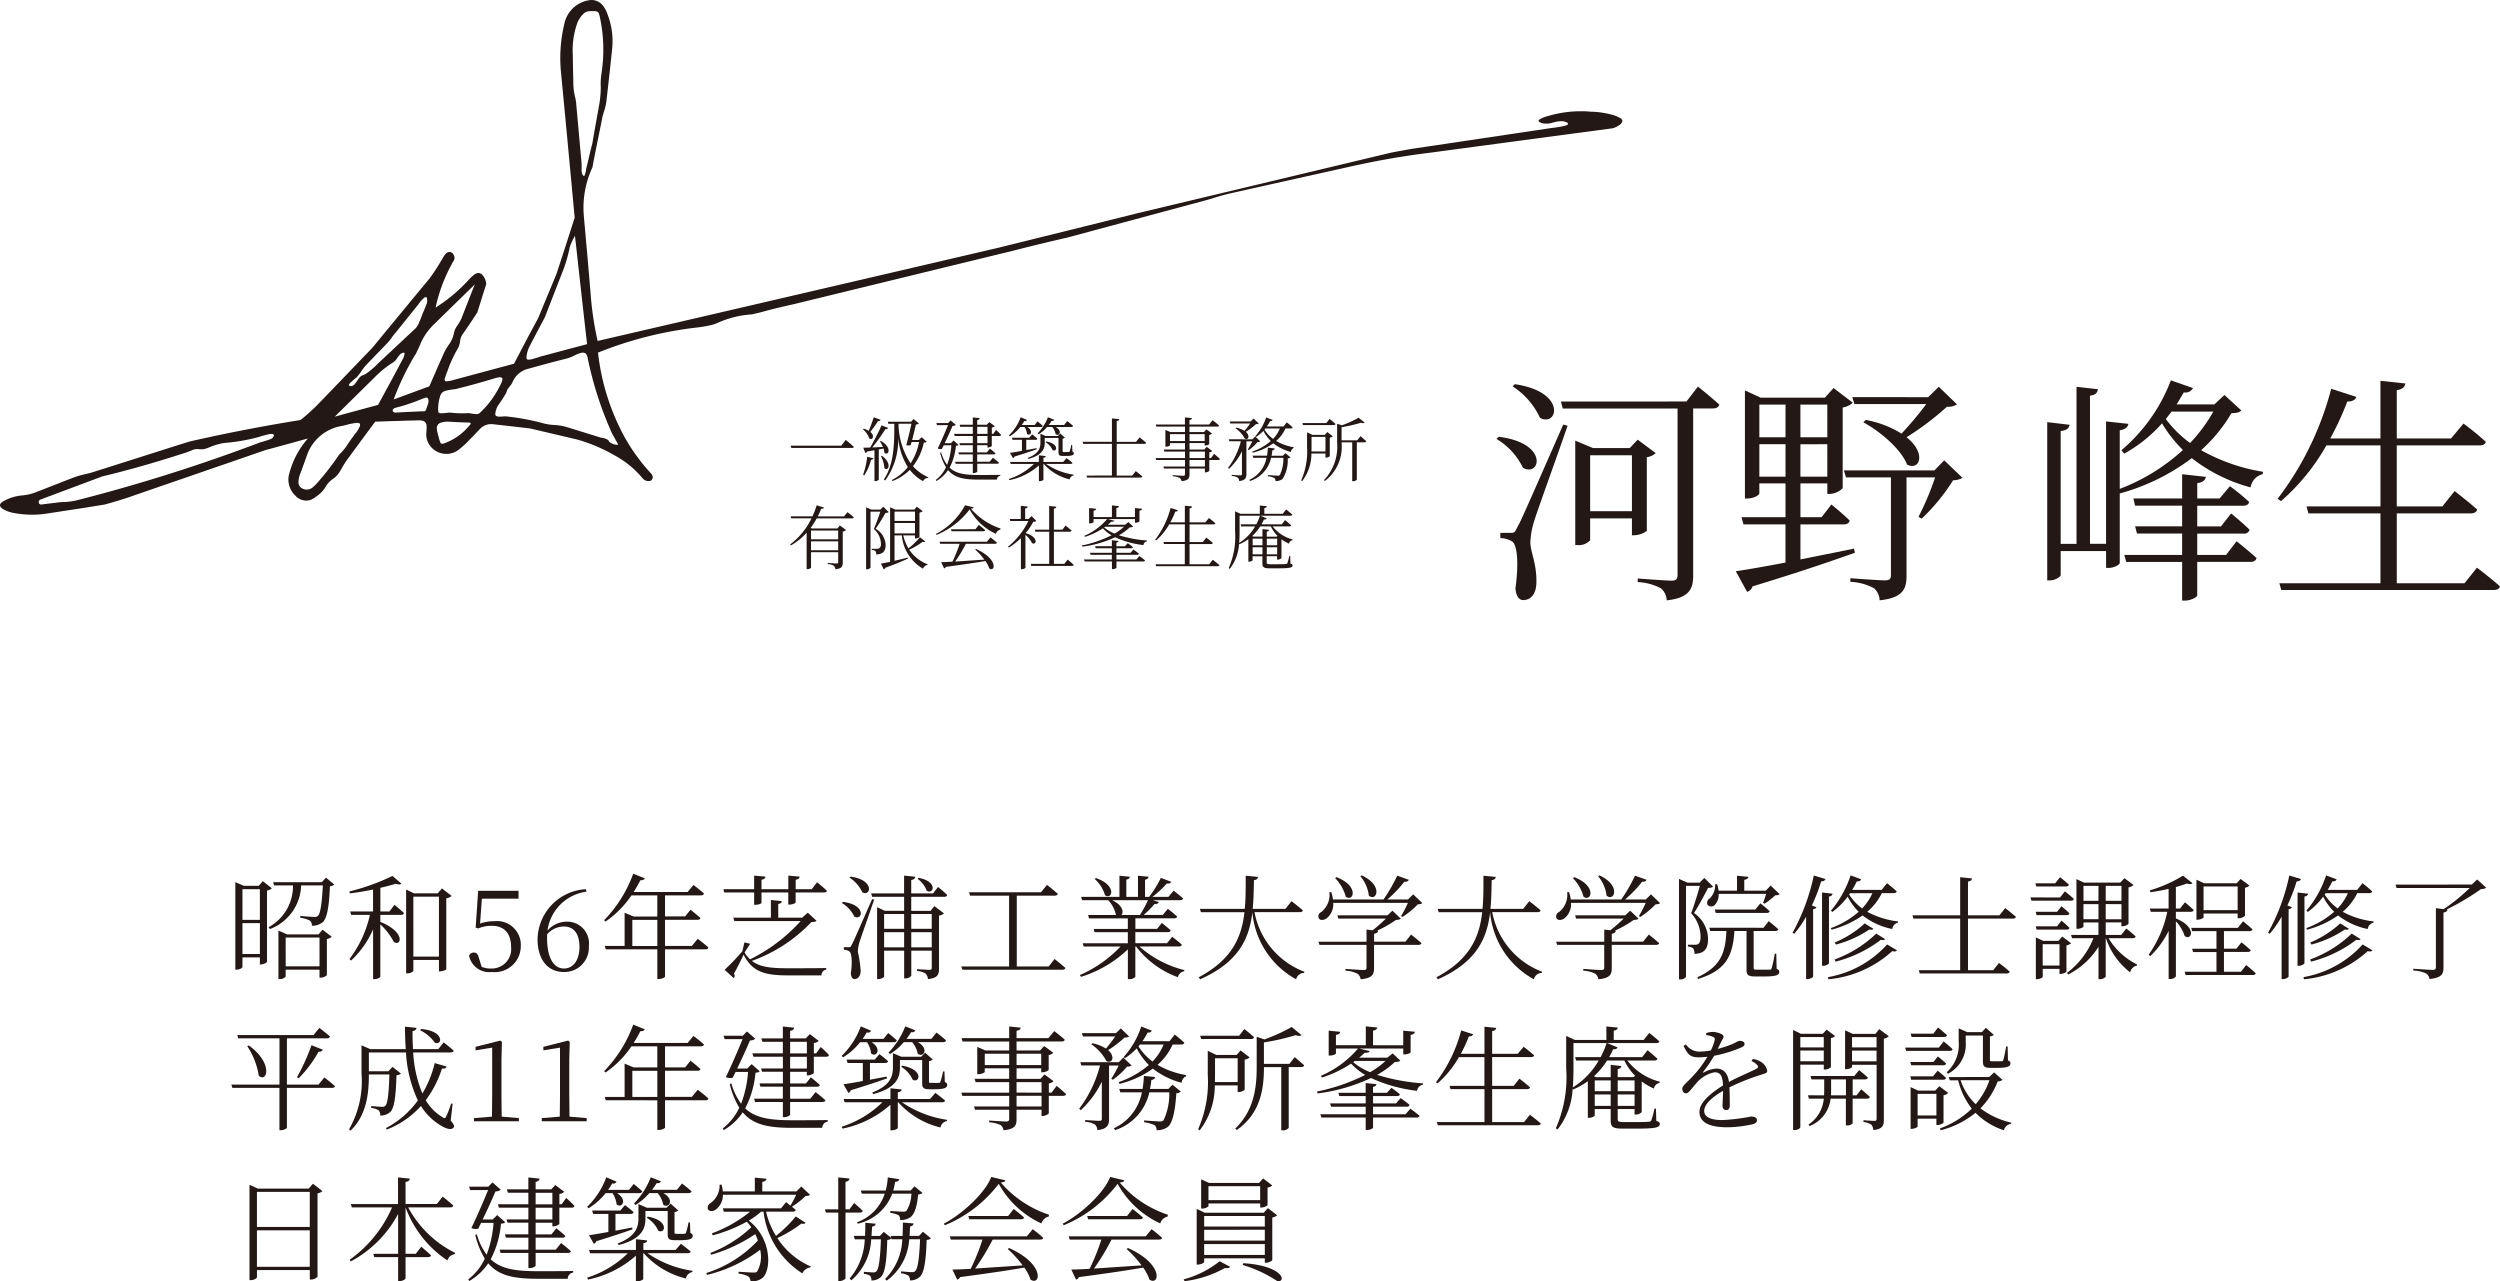 <svg xmlns="http://www.w3.org/2000/svg" viewBox="0 0 264.992 135.81"><g id="レイヤー_2" data-name="レイヤー 2"><g id="レイヤー_1-2" data-name="レイヤー 1"><path d="M161.424,49.582a7.128,7.128,0,0,0-2.8-3.055l.229-.229C164.249,46.96,163.256,50.625,161.424,49.582Zm-.637,6.388c.484-.891.484-.891,4.912-10.97l.459.127c-1.069,3.131-3.207,8.985-3.564,10.181a8.428,8.428,0,0,0-.381,2.189c.025,1.12.712,2.291.636,4.377-.051,1.069-.56,1.731-1.4,1.731-.458,0-.763-.458-.815-1.247.357-2.621.205-4.607-.356-4.963a2.417,2.417,0,0,0-1.247-.356v-.56h1.145C160.457,56.479,160.558,56.479,160.787,55.97Zm2.444-11.682a7.9,7.9,0,0,0-2.9-3.335l.229-.229C166.107,41.513,165.14,45.306,163.231,44.288Zm15.526-1.731,1.221-1.579s1.4,1.121,2.265,1.91c-.076.279-.331.407-.687.407h-2.087v17.74c0,1.323-.357,2.341-2.8,2.6a1.791,1.791,0,0,0-.611-1.273,5.741,5.741,0,0,0-2.468-.662v-.382s2.978.23,3.588.23c.484,0,.637-.178.637-.611V43.3H165.649l-.2-.738Zm-11.785,4.149,1.884.788h3.894l.84-.891,1.909,1.426a1.714,1.714,0,0,1-.942.432v7.814a2.374,2.374,0,0,1-1.324.458h-.254V54.952H168.55v2.316a1.619,1.619,0,0,1-1.323.509h-.255V46.706Zm1.578,7.482h4.429v-5.93H168.55Z" style="fill:#231815"/><path d="M184.96,41.386l1.654.763h6.822l.916-1.018,2.036,1.553a1.988,1.988,0,0,1-1.069.509v8.552a2.037,2.037,0,0,1-1.375.61h-.254V51.236h-2.85v3.588h2.239l1.044-1.348s1.2.967,1.934,1.7c-.051.28-.3.407-.636.407H190.84V59.3l5.675-1.145.1.432c-2.494.891-5.981,2.087-10.842,3.563a.893.893,0,0,1-.586.586l-1.2-2.189c1.12-.153,2.978-.484,5.268-.916V55.588h-4.454l-.2-.764h4.657V51.236h-2.774v1.069c0,.178-.61.534-1.272.534h-.255V41.386Zm4.3,4.963V42.888h-2.774v3.461Zm-2.774,4.174h2.774V47.087h-2.774Zm4.353-7.635v3.461h2.85V42.888Zm0,4.2v3.436h2.85V47.087Zm14.2,2.774,1.043-1.069,1.934,1.858a1.955,1.955,0,0,1-.992.255,20.9,20.9,0,0,1-3.334,4.072l-.332-.2a29.752,29.752,0,0,0,1.757-4.173h-3.029V61.06c0,1.324-.356,2.316-2.851,2.571a1.819,1.819,0,0,0-.585-1.273,5.835,5.835,0,0,0-2.52-.687v-.382s3.029.229,3.64.229c.509,0,.662-.152.662-.534V50.6h-4.76l-.229-.739ZM204.38,42.1,205.5,41l1.934,1.858a1.709,1.709,0,0,1-1.069.255,29.7,29.7,0,0,1-4.276,3.232c2.113,1.68,1.425,3.588.051,2.9-.636-1.654-2.876-3.537-4.632-4.479l.254-.254a10.806,10.806,0,0,1,3.792,1.45,36.275,36.275,0,0,0,2.622-3.13h-7.61l-.229-.738Z" style="fill:#231815"/><path d="M232.445,41.131a.878.878,0,0,1-.967.459c-.255.432-.509.865-.763,1.272h4l1.069-.992,1.782,1.629c-.2.229-.458.279-1.044.3a16.661,16.661,0,0,1-3.207,3.92,19.7,19.7,0,0,0,6.567,2.29l-.051.255a1.693,1.693,0,0,0-1.273,1.4,17.433,17.433,0,0,1-6.235-3.1,22.521,22.521,0,0,1-7.636,3.742V59.66c0,.2-.611.535-1.171.535h-.279V58.413h-4.811v2.52c0,.229-.611.585-1.145.585H217V44.746l2.367.279c-.051.357-.28.586-.942.662V57.649h1.68V41l2.265.255c-.051.382-.254.611-.839.687v15.7h1.705V44.669l2.367.255c-.077.356-.306.585-.917.687v6.21a20.888,20.888,0,0,0,6.694-4.123,14.115,14.115,0,0,1-2.214-2.825,15,15,0,0,1-4,3.207l-.305-.356a18.092,18.092,0,0,0,5.243-7.407ZM231.3,58.82V56.555h-4.785l-.2-.764H231.3V53.6h-4.989l-.178-.764H231.3v-2.57l2.519.28c-.076.33-.279.585-.916.661v1.629h2.367l1.095-1.3A22.9,22.9,0,0,1,238.4,53.2c-.051.281-.306.408-.637.408H232.9v2.188h2.52l1.069-1.374s1.222.993,1.96,1.731a.579.579,0,0,1-.636.407H232.9V58.82h3.055l1.119-1.45s1.3,1.043,2.113,1.781c-.077.28-.306.408-.662.408H232.9V63.1c0,.2-.687.56-1.3.56h-.3v-4.1h-5.93l-.2-.739Zm.84-11.86a16.924,16.924,0,0,0,2.469-3.334H230.18l-.611.789A12.221,12.221,0,0,0,232.14,46.96Z" style="fill:#231815"/><path d="M249.772,42.073c-.1.28-.408.509-.967.484A30.828,30.828,0,0,1,247,46.477h5.319V40.368l2.647.28c-.077.356-.28.611-.916.712v5.117H259.8l1.323-1.579a29.885,29.885,0,0,1,2.367,1.934c-.076.281-.331.382-.687.382h-8.755v6.465h4.835l1.3-1.629s1.477,1.145,2.393,1.96c-.076.28-.331.407-.687.407h-7.839v7.407h7.177l1.324-1.655s1.5,1.145,2.443,1.985c-.076.255-.305.382-.662.382H241.805l-.2-.712h10.715V54.417h-7.636l-.2-.738h7.839V47.214H246.59a22.593,22.593,0,0,1-4.81,5.905l-.356-.254A32.788,32.788,0,0,0,247.1,41.208Z" style="fill:#231815"/><path d="M90.515,47.369c-.022.088-.111.111-.229.111H83.874l-.074-.243h5.381l.464-.612S90.183,47.06,90.515,47.369Z" style="fill:#231815"/><path d="M92.085,45.667c.17-.4.369-.951.531-1.438l.722.266a.246.246,0,0,1-.272.14,11.368,11.368,0,0,1-.819,1.142c.524.428.236.936-.11.693a2.178,2.178,0,0,0-.671-.973l.082-.059A2.2,2.2,0,0,1,92.085,45.667Zm.494,2.911a.244.244,0,0,1-.251.155,5.4,5.4,0,0,1-.722,1.658l-.125-.059a8.005,8.005,0,0,0,.435-1.916Zm1.164-.59a1.754,1.754,0,0,0-.095-.449l-.5.1v3.2a.462.462,0,0,1-.391.155H92.69V47.723l-.782.14a.263.263,0,0,1-.184.155l-.221-.561.737-.021c.413-.715.9-1.666,1.2-2.352l.7.281a.253.253,0,0,1-.287.117,19.909,19.909,0,0,1-1.393,1.946l1.128-.052a4.353,4.353,0,0,0-.31-.6l.089-.044C94.628,47.457,94.164,48.379,93.743,47.988Zm0,1.636a3.379,3.379,0,0,0-.361-1.282l.089-.037C94.613,49.124,94.134,50.022,93.743,49.624ZM96.581,44.7l.243-.287.582.472a.514.514,0,0,1-.324.117c-.088.4-.243,1.047-.4,1.637h.708l.309-.3.523.479c-.058.074-.132.089-.3.1a6.25,6.25,0,0,1-1.15,2.5A4.634,4.634,0,0,0,98.4,50.59l-.03.066a.588.588,0,0,0-.523.347,4.481,4.481,0,0,1-1.408-1.2,5.355,5.355,0,0,1-1.828,1.187l-.073-.111a5.206,5.206,0,0,0,1.687-1.363A7.3,7.3,0,0,1,95.2,46.389a7.281,7.281,0,0,1-1.379,4.548l-.132-.119c1.106-1.651,1.1-3.854,1.106-5.9h-.627l-.066-.214Zm-1.342.251a7.791,7.791,0,0,0,1.283,4.164,6.414,6.414,0,0,0,.9-2.263h-.8l-.088.332a.8.8,0,0,1-.479,0c.206-.715.427-1.644.553-2.27H95.247Z" style="fill:#231815"/><path d="M100.391,49.27a7.194,7.194,0,0,0,.45-2.07h-.811l-.191.383a.752.752,0,0,1-.442-.044c.376-.781.81-1.791,1.09-2.477H99.316l-.067-.221H100.5l.265-.279.546.479a.568.568,0,0,1-.347.11c-.184.442-.516,1.172-.833,1.827h.657l.287-.287.523.465c-.051.066-.118.081-.273.095a6.26,6.26,0,0,1-.67,2.322c.685.649,1.665.774,3.1.774.524,0,1.7,0,2.27-.015v.1a.411.411,0,0,0-.353.405h-1.961c-1.533,0-2.535-.191-3.22-1.009a3.7,3.7,0,0,1-1.238,1.157l-.06-.111a3.638,3.638,0,0,0,1.077-1.348A5.386,5.386,0,0,1,99.654,48l.1-.052A4.045,4.045,0,0,0,100.391,49.27Zm3.449-4.952c-.014.1-.073.177-.257.206v.494H104.6l.265-.28.582.442a.6.6,0,0,1-.316.14v.671h.147l.294-.413a6.321,6.321,0,0,1,.539.516c-.015.081-.082.118-.185.118h-.8v1.054c-.008.052-.236.162-.391.162h-.066v-.236h-1.091v.76h1.031l.317-.4s.362.279.59.5c-.022.081-.1.11-.2.11h-1.739v.781H104.9l.346-.427s.4.3.641.531c-.015.074-.088.11-.2.11h-2.1v.826c0,.058-.2.162-.384.162h-.088V49.16H101.3l-.059-.214h1.872v-.781h-1.467l-.058-.213h1.525v-.76h-1.356l-.066-.214h1.422v-.766h-1.923l-.059-.221h1.982v-.752h-1.334l-.066-.221h1.4v-.773Zm-.257,1.673h1.091v-.752h-1.091Zm1.091.987v-.766h-1.091v.766Z" style="fill:#231815"/><path d="M108.861,44.517a.24.24,0,0,1-.288.11,4.161,4.161,0,0,1-.265.421h1.363l.3-.383s.346.272.56.479a.175.175,0,0,1-.192.117H108.89c.707.443.309,1.032-.029.73a1.7,1.7,0,0,0-.266-.73h-.449a4.222,4.222,0,0,1-1.114.988l-.088-.1a5.154,5.154,0,0,0,1.246-1.924Zm1.989,3.825c-.014.1-.081.162-.25.184v.435h2.1l.347-.4s.383.28.633.5c-.014.074-.088.111-.191.111h-2.617a6.937,6.937,0,0,0,2.934,1.142l-.008.081a.527.527,0,0,0-.42.42,5.363,5.363,0,0,1-2.749-1.643H110.6v1.673c0,.051-.207.155-.391.155h-.088V49.337A6.733,6.733,0,0,1,107,50.892l-.059-.125a6.668,6.668,0,0,0,2.653-1.592h-2.461l-.067-.214h3.052v-.7Zm-2.528-.552V46.618h-1l-.059-.222H109.1l.3-.354s.346.259.56.457c-.022.082-.081.119-.192.119h-.987v1.09l1.083-.206.03.118c-.546.192-1.312.457-2.366.774a.227.227,0,0,1-.155.169l-.317-.56C107.327,47.966,107.777,47.893,108.322,47.79Zm1.961-1.813.545.235h1.3l.251-.265.5.442a.415.415,0,0,1-.243.1v1.327c0,.074.015.1.125.1h.28a1.934,1.934,0,0,0,.251-.008.078.078,0,0,0,.088-.059,4.025,4.025,0,0,0,.17-.678h.095l.023.685c.132.06.154.111.154.192,0,.184-.177.28-.8.28h-.368c-.4,0-.457-.118-.457-.405v-1.5H110.74v.486c0,.612-.192,1.327-1.74,1.733l-.066-.1c1.128-.435,1.349-1.01,1.349-1.621v-.943Zm1.466-1.482a.24.24,0,0,1-.28.11,4.426,4.426,0,0,1-.3.443h1.622l.331-.413s.384.287.619.509c-.022.081-.088.117-.191.117H111.9c.752.413.376,1.04-.007.752a1.672,1.672,0,0,0-.361-.752h-.546a3.727,3.727,0,0,1-.9.774l-.1-.1a5.137,5.137,0,0,0,1.091-1.71Zm-.184,3.206a1.832,1.832,0,0,0-.744-.833l.066-.074C112.317,47.038,112.029,47.974,111.565,47.7Z" style="fill:#231815"/><path d="M117.86,50.406V47.045h-3.044l-.067-.214h3.111V44.348l.773.081c-.022.1-.081.176-.265.206v2.2h2.049l.376-.472s.434.332.7.568c-.022.081-.089.118-.2.118h-2.926v3.361h1.643l.376-.472s.435.324.7.567c-.023.081-.089.119-.2.119h-5.66l-.059-.214Z" style="fill:#231815"/><path d="M123.528,45.571l.523.228h1.555v-.582h-3.037L122.5,45h3.1v-.759l.752.081c-.022.1-.1.177-.273.2V45h2.078l.376-.457s.42.317.686.56c-.015.081-.1.118-.2.118h-2.941V45.8h1.533l.265-.287.6.442a.582.582,0,0,1-.3.148v.973a.67.67,0,0,1-.413.147h-.073v-.258h-1.607v.685h1.563l.257-.287.59.442a.609.609,0,0,1-.31.148v.6h.177l.332-.442s.383.31.612.539c-.015.073-.089.11-.192.11h-.929V49.9c-.007.052-.243.17-.405.17h-.066v-.406h-1.629v.619c0,.384-.088.649-.848.715a.494.494,0,0,0-.191-.339,2.093,2.093,0,0,0-.745-.177v-.118s.922.067,1.091.067.214-.052.214-.177v-.59H123.38l-.066-.213h2.292v-.693h-3.051l-.067-.207h3.118v-.685h-2.189l-.059-.214h2.248v-.685h-1.592V47.2c0,.044-.214.147-.413.147h-.073V45.571Zm.486.442v.737h1.592v-.737Zm2.071.737h1.607v-.737h-1.607Zm1.629,1.8v-.685h-1.629v.685Zm-1.629.9h1.629v-.693h-1.629Z" style="fill:#231815"/><path d="M132.748,46.566l.3-.3.538.516a.478.478,0,0,1-.295.073,4.73,4.73,0,0,1-.929.855l-.1-.066a8.261,8.261,0,0,0,.479-.862h-.626v3.478c0,.376-.1.663-.767.73a.522.522,0,0,0-.147-.361,1.368,1.368,0,0,0-.641-.177v-.118s.752.052.914.052c.132,0,.169-.037.169-.14V47.833a6.227,6.227,0,0,1-1.371,1.858l-.1-.1a7.917,7.917,0,0,0,1.356-2.815h-1.216l-.066-.214Zm-.184-1.894.317-.31.537.524c-.058.058-.147.066-.294.073a7.53,7.53,0,0,1-1.069.818c.494.435.25.914-.118.708a2.99,2.99,0,0,0-.98-1.091l.073-.066a2.734,2.734,0,0,1,.885.346c.192-.228.435-.538.6-.788h-2.108l-.066-.214Zm2.549,2.859c-.014.1-.073.17-.243.192a5.58,5.58,0,0,1-.088.582h1.2l.265-.272.546.449a.479.479,0,0,1-.3.1,3.721,3.721,0,0,1-.545,2.189,1.211,1.211,0,0,1-.745.221.382.382,0,0,0-.132-.331,2.265,2.265,0,0,0-.678-.185v-.125c.3.03.832.066,1,.066a.358.358,0,0,0,.265-.066,3.993,3.993,0,0,0,.376-1.828h-1.3a3.35,3.35,0,0,1-2.225,2.462l-.088-.118a3.239,3.239,0,0,0,1.827-2.344h-1.408l-.066-.221H134.3a6.891,6.891,0,0,0,.088-.848ZM134.9,44.51a.241.241,0,0,1-.273.125,4.924,4.924,0,0,1-.339.568h1.761l.347-.435s.376.3.619.53c-.022.081-.1.118-.2.118h-.56a3.92,3.92,0,0,1-.988,1.327,5.549,5.549,0,0,0,1.865.663l-.015.081a.517.517,0,0,0-.28.42,5.048,5.048,0,0,1-1.872-.921,6.311,6.311,0,0,1-2.174,1l-.052-.118A5.891,5.891,0,0,0,134.7,46.75a4.649,4.649,0,0,1-.789-1.083,3.8,3.8,0,0,1-.766.641l-.089-.074a5.427,5.427,0,0,0,1.15-1.989Zm-.774.906-.1.118a3.616,3.616,0,0,0,.914.987,3.432,3.432,0,0,0,.722-1.105Z" style="fill:#231815"/><path d="M138.549,45.829l.56.265h1.312l.265-.3.59.457a.665.665,0,0,1-.325.14v1.968a.611.611,0,0,1-.39.148h-.067v-.435h-1.488a4.778,4.778,0,0,1-.988,2.933l-.1-.081a7.647,7.647,0,0,0,.627-3.56v-1.54Zm2.041-.988.339-.434s.4.309.634.53a.177.177,0,0,1-.192.118h-3.257l-.059-.214Zm-1.57,1.467v1.061l-.007.486h1.481V46.308Zm5.631-1.511c-.066.066-.2.074-.376.008a14.752,14.752,0,0,1-2.071.471v1.4h1.658l.347-.442s.376.317.611.531c-.021.081-.081.118-.184.118h-.818V50.84a.459.459,0,0,1-.405.163h-.081v-4.12H142.2V46.9a4.555,4.555,0,0,1-1.769,4.083l-.1-.088a5.159,5.159,0,0,0,1.4-4V44.915l.5.169a11.084,11.084,0,0,0,1.776-.81Z" style="fill:#231815"/><path d="M87.331,53.8c-.03.1-.1.141-.287.126a8.746,8.746,0,0,1-.362.81h2.786l.361-.449s.413.317.671.545c-.022.081-.1.118-.2.118H86.572a9.134,9.134,0,0,1-.648,1.01l.139.059h2.7l.258-.325.655.487a.631.631,0,0,1-.346.162v3.287c0,.383-.081.641-.788.707a.542.542,0,0,0-.162-.368,1.442,1.442,0,0,0-.634-.184v-.118s.766.059.921.059.177-.044.177-.162V58.534H85.967v1.629c0,.044-.162.169-.39.169H85.5V56.463a6.545,6.545,0,0,1-1.673,1.349l-.081-.1a7.549,7.549,0,0,0,2.27-2.771H83.867l-.067-.214h2.322a8.642,8.642,0,0,0,.443-1.171Zm1.511,3.369v-.936H85.967v.936Zm-2.875,1.157h2.875v-.944H85.967Z" style="fill:#231815"/><path d="M91.805,53.773l.56.244h.944l.317-.31.574.575a.461.461,0,0,1-.331.081c-.258.442-.73,1.245-1.054,1.68a2.113,2.113,0,0,1,1.061,1.7c0,.671-.272.995-1,1.032a.6.6,0,0,0-.088-.368.834.834,0,0,0-.391-.126v-.11h.561a.488.488,0,0,0,.213-.044.519.519,0,0,0,.206-.494,2.157,2.157,0,0,0-.751-1.563c.2-.449.5-1.267.685-1.835H92.27v5.933a.439.439,0,0,1-.384.169h-.081V53.773Zm2.543,5.778V53.773l.56.244h2l.272-.31.619.472a.653.653,0,0,1-.339.154v2.6a.666.666,0,0,1-.405.14h-.074v-.324H95.741a5.014,5.014,0,0,0,.545,1.378,7.254,7.254,0,0,0,1.223-1.179l.576.449c-.059.059-.133.074-.281.022a7.042,7.042,0,0,1-1.429.841,4.058,4.058,0,0,0,1.96,1.555l-.022.066a.6.6,0,0,0-.472.4,4.525,4.525,0,0,1-2.248-3.53h-.774v2.69c.436-.1.915-.214,1.379-.339l.037.11c-.6.273-1.378.612-2.395.966a.266.266,0,0,1-.163.177l-.3-.612C93.611,59.706,93.95,59.632,94.348,59.551Zm.471-4.333h2.167V54.23H94.819Zm0,1.319h2.167v-1.1H94.819Z" style="fill:#231815"/><path d="M99.264,56.7l-.059-.1a7.4,7.4,0,0,0,3.088-3.044l.921.221c-.022.089-.11.125-.3.141a7.066,7.066,0,0,0,3.139,2.1l-.014.118a.645.645,0,0,0-.479.45A6.088,6.088,0,0,1,102.779,54,8.413,8.413,0,0,1,99.264,56.7Zm1.688,2.838a14.181,14.181,0,0,0,.766-1.9H99.654l-.066-.214h5.019l.383-.464s.428.324.686.568c-.023.074-.088.11-.192.11h-3.1a15.294,15.294,0,0,1-1.143,1.887l3.1-.207a7.28,7.28,0,0,0-.974-1.068l.089-.059c2.373,1.061,2.041,2.491,1.4,2.056a3.048,3.048,0,0,0-.405-.781c-1.017.177-2.358.376-4.186.619a.293.293,0,0,1-.192.162l-.31-.656C100.045,59.581,100.458,59.566,100.952,59.537Zm2.439-3.442.361-.457s.413.317.671.553c-.015.081-.088.118-.192.118h-3.375L100.8,56.1Z" style="fill:#231815"/><path d="M108.2,55.012V53.619l.738.073c-.016.1-.089.177-.273.2v1.121h.354l.324-.31.515.523a.555.555,0,0,1-.331.074,5.807,5.807,0,0,1-.818,1.209c1.437.42,1.157,1.334.678,1.054a2.668,2.668,0,0,0-.693-.87v3.471c0,.052-.17.169-.4.169h-.081V57.038a7.013,7.013,0,0,1-1.275,1l-.1-.082A7.909,7.909,0,0,0,109,55.225h-1.909l-.066-.213Zm3.008,1.134V53.633l.758.074c-.022.11-.073.184-.257.214v2.225h.9l.34-.442s.383.317.634.538c-.023.081-.1.118-.2.118h-1.672v3.405h1.105l.354-.45s.39.317.634.553c-.015.081-.089.118-.192.118h-4.3l-.059-.221h1.961V56.36h-1.467l-.059-.214Z" style="fill:#231815"/><path d="M121.058,53.928c-.022.111-.1.177-.28.2v1.135c0,.051-.207.14-.391.14H120.3v-.383h-2.875l.693.169c-.029.082-.125.111-.331.111-.111.1-.229.214-.362.317h1.835l.347-.28.5.472c-.059.066-.147.081-.353.088a5.844,5.844,0,0,1-1.158.84,13.058,13.058,0,0,0,2.985.553l-.007.088a.47.47,0,0,0-.376.4,9.868,9.868,0,0,1-3-.833,11.716,11.716,0,0,1-3.471,1l-.052-.126a12.57,12.57,0,0,0,3.147-1.083A3.838,3.838,0,0,1,116.9,56a7.448,7.448,0,0,1-1.9.907l-.067-.111a6.579,6.579,0,0,0,2.418-1.776h-1.437v.317c0,.051-.2.14-.384.14h-.088V53.854l.752.074c-.022.111-.089.177-.28.2v.678h1.946V53.574l.744.074c-.015.1-.089.177-.273.206v.951H120.3v-.951ZM117.852,59.3v-.494H115.6l-.067-.214h2.322v-.479h-1.717l-.059-.214h1.776v-.633l.7.073c-.015.089-.074.155-.221.178V57.9h.906l.3-.324s.325.229.546.421c-.015.081-.081.117-.185.117h-1.562v.479h1.5l.3-.346s.354.251.583.442a.173.173,0,0,1-.184.118h-2.2V59.3h2.115l.317-.361s.361.258.6.464c-.022.081-.088.111-.191.111h-2.838v.655c0,.059-.206.155-.39.155h-.089v-.81h-2.889L114.9,59.3Zm-.708-3.471-.1.081a3.968,3.968,0,0,0,1.1.648,5.342,5.342,0,0,0,1-.729Z" style="fill:#231815"/><path d="M124.854,54.09c-.029.081-.118.148-.28.14a8.729,8.729,0,0,1-.523,1.135h1.54V53.6l.767.081c-.022.1-.081.176-.266.206v1.481h1.666l.383-.457a8.641,8.641,0,0,1,.686.56c-.023.081-.1.111-.2.111h-2.536v1.872h1.4l.375-.472s.428.332.693.568c-.022.081-.1.118-.2.118h-2.27V59.81h2.079l.383-.479s.435.331.707.574c-.022.074-.088.111-.191.111h-6.522l-.06-.206h3.1V57.665H123.38l-.059-.214h2.27V55.579h-1.658a6.546,6.546,0,0,1-1.393,1.71l-.1-.074a9.469,9.469,0,0,0,1.643-3.375Z" style="fill:#231815"/><path d="M130.92,54.2l.56.258h2.056v-.877l.744.073c-.014.1-.088.177-.265.2v.605h1.953l.361-.457s.406.317.657.553c-.015.073-.089.11-.192.11h-3.2l.671.28c-.037.081-.118.14-.287.118-.081.185-.17.354-.259.516h2.145l.354-.45s.391.325.641.553c-.015.081-.1.118-.2.118H134.9a3.869,3.869,0,0,0,2.115,1.378l-.015.081a.453.453,0,0,0-.368.369,4.129,4.129,0,0,1-.8-.464v2a.653.653,0,0,1-.391.155h-.074v-.361h-1.1V59.6c0,.155.045.207.376.207h.848c.376,0,.67-.008.788-.023a.179.179,0,0,0,.17-.074,5.238,5.238,0,0,0,.214-.78h.095l.022.8c.178.059.229.111.229.2,0,.236-.265.31-1.54.31h-.885c-.626,0-.774-.118-.774-.524v-.751h-1.039v.412c0,.045-.147.155-.376.155h-.073v-2.38a5.041,5.041,0,0,1-.951.538l-.037-.052a4.7,4.7,0,0,1-.98,2.654l-.118-.074a8.235,8.235,0,0,0,.678-3.9V54.2Zm2.24,1.378a5.327,5.327,0,0,0,.391-.914h-2.159v1.644c0,.383-.008.81-.045,1.245a4.949,4.949,0,0,0,1.688-1.754h-1.474l-.059-.221Zm1.349.582c-.007.1-.081.17-.236.2v.523h1.054l.081-.088a3.521,3.521,0,0,1-.7-1h-1.127a4.922,4.922,0,0,1-.855,1.025l.139.058h.951v-.8Zm-1.732.936v.7h1.039v-.7Zm0,.914v.744h1.039v-.744Zm1.5-.914v.7h1.1v-.7Zm0,.914v.744h1.1v-.744Z" style="fill:#231815"/><path d="M171.936,12.7a.479.479,0,0,0-.18-.173,4.78,4.78,0,0,0-.574-.274,9.233,9.233,0,0,0-2.536-.413,12.171,12.171,0,0,0-4.525.449,3.6,3.6,0,0,0-.864.329.367.367,0,0,0-.137.11.083.083,0,0,0-.036.085.088.088,0,0,0,.048.074.27.27,0,0,0,.115.087,2.58,2.58,0,0,0,.291.1,2.224,2.224,0,0,0,.991-.057,3.634,3.634,0,0,1,.985-.173,1.324,1.324,0,0,1,.639.173.123.123,0,0,1,.038.105.2.2,0,0,1-.009.082c-.029,0-.036.029-.077.034a.858.858,0,0,1-.178.081,10.737,10.737,0,0,1-1.482.25c-4.978.745-9.976,1.494-14.954,2.233-.6.116-1.2.217-1.8.332-.13.029-.284.05-.444.094q-13.383,3.2-26.787,6.4c-4.853,1.215-9.736,2.421-14.613,3.627q-21.251,4.964-42.5,9.884a33.6,33.6,0,0,1-.706-4.539c-.233-2.925-.506-5.85-.761-8.77a10.1,10.1,0,0,1,.912-5.077c.322-1.746.7-3.482,1.035-5.211a6.245,6.245,0,0,1,.193-.716,5.489,5.489,0,0,0,.264-1.167c.214-1.859.42-3.7.607-5.55a7.79,7.79,0,0,0-.5-3.6A2.763,2.763,0,0,0,64.014.74,1.557,1.557,0,0,0,62.635,0a3.179,3.179,0,0,0-2.822,2.55A15.485,15.485,0,0,0,59.467,7.7q.736,7.672,1.446,15.377c-.643,2-1.284,4.008-1.945,6-.634,1.549-1.292,3.093-1.921,4.642-.881,1.612-1.724,3.23-2.56,4.835-2.138.571-4.263,1.145-6.393,1.714-.043.02-.1.024-.156.048a3.2,3.2,0,0,1-.61.1.573.573,0,0,1-.123-.021.094.094,0,0,1-.043-.067.1.1,0,0,1-.031-.1.24.24,0,0,1,.036-.152,5.469,5.469,0,0,1,.245-.7,13.579,13.579,0,0,1,1.148-2.495,2.215,2.215,0,0,0,.2-.646,1.7,1.7,0,0,1,.249-.766c.548-.778,1.081-1.573,1.588-2.361.31-.992.615-1.962.929-2.949a.234.234,0,0,0,0-.173,1.553,1.553,0,0,0-.437-.884.582.582,0,0,0-.341-.163.77.77,0,0,0-.423.125,4.319,4.319,0,0,0-.677.632,16.992,16.992,0,0,1-3.477,2.908,17.149,17.149,0,0,1,1.743-4.664A.53.53,0,0,1,48,27.786a1.122,1.122,0,0,0,.173-.365.762.762,0,0,0-.12-.473.482.482,0,0,0-.341-.233.516.516,0,0,0-.452.168,2.233,2.233,0,0,0-.278.38,23.68,23.68,0,0,1-1.427,2.223c-2.022,2.45-4.056,4.9-6.071,7.363-1.888,1.955-3.754,3.91-5.648,5.87a20.715,20.715,0,0,1-1.979,1.8c-3.031.488-6.11,1.057-9.131,1.7-.831.181-1.657.358-2.488.545-.062.013-.129.041-.216.056C16.677,47.872,13.344,48.943,9.991,50c-.3.1-.605.18-.895.248a9.438,9.438,0,0,0-1.508.449c-1.252.485-2.5.979-3.764,1.469a5.185,5.185,0,0,1-1.515.351,4.748,4.748,0,0,0-1.916.6.938.938,0,0,0-.315.236.248.248,0,0,0-.072.168.28.28,0,0,0,.06.221,1.27,1.27,0,0,0,.218.2,3.47,3.47,0,0,0,1.019.4,10.328,10.328,0,0,0,3.636.1c1.335-.209,2.68-.411,4.029-.618.711-.12,1.4-.223,2.1-.34.024-.005.077-.01.082-.02.879-.24,1.739-.5,2.577-.783,4.774-1.654,9.584-3.3,14.378-4.964,1.5-.405,3.016-.821,4.531-1.241A9.125,9.125,0,0,0,30.6,50.447a2.348,2.348,0,0,0,.694,2.075,1.541,1.541,0,0,0,1.575.485,2.094,2.094,0,0,0,.6-.344,3.234,3.234,0,0,0,1.092-1.145,2.6,2.6,0,0,1,.728-.756A2.374,2.374,0,0,0,36,50.019c.238-.4.454-.792.709-1.172,1.018-1.383,2.027-2.766,3.064-4.15,1.525-.052,3.048-.105,4.568-.139a1.342,1.342,0,0,1,.538.068.644.644,0,0,1,.255.211.911.911,0,0,1,.091.326c0,.241-.015.466-.036.714a1.915,1.915,0,0,0,.165.982,2.154,2.154,0,0,0,3.209.852,9.559,9.559,0,0,0,1.261-1.157c.37-.358.708-.728,1.051-1.088a1.638,1.638,0,0,1,1.377-.5c1.315.147,2.644.3,3.933.447,1.681.4,3.367.788,5.034,1.186a17.355,17.355,0,0,1,3.907,1.658,10.062,10.062,0,0,1,2.9,2.338,1.056,1.056,0,0,0,.2.212.778.778,0,0,0,.6.177.316.316,0,0,0,.264-.134.452.452,0,0,0,.1-.3.739.739,0,0,0-.187-.369,20.16,20.16,0,0,1-2.747-3.757,24.24,24.24,0,0,1-2.868-9.049,40.527,40.527,0,0,1,10.485-2.66,12.666,12.666,0,0,0,1.451-.245,3.682,3.682,0,0,0,.749-.25,10.444,10.444,0,0,1,3.5-.886,1.972,1.972,0,0,0,.356-.065c.507-.111.994-.24,1.5-.382.9-.233,1.8-.444,2.69-.641q11.672-2.845,23.357-5.692c1.9-.49,3.792-.946,5.709-1.383q7.208-1.945,14.428-3.886c.324-.091.684-.184,1.009-.293.634-.2,1.26-.374,1.885-.516,4.231-.949,8.482-1.895,12.718-2.841,2.817-.629,5.625-1.117,8.485-1.465q9.631-1.293,19.243-2.574a2.447,2.447,0,0,0,.687-.334.753.753,0,0,0,.286-.32A.249.249,0,0,0,171.936,12.7ZM61.648,18.1v-.773c-.192-2.056-.37-4.116-.557-6.16a4.578,4.578,0,0,0-.139-.908,6.233,6.233,0,0,1-.178-1.3c-.015-1.056-.053-2.108-.06-3.153a8.605,8.605,0,0,1,.5-3.427,2.744,2.744,0,0,1,.711-.99A1.051,1.051,0,0,1,62.6,1.18c.163-.008.365,0,.538.007a.438.438,0,0,1,.24.1.509.509,0,0,1,.13.22c.009.082.048.154.062.241a16.456,16.456,0,0,1,.2,5.941,7.281,7.281,0,0,0-.091,1.566,11.266,11.266,0,0,1-.164,1.84c-.249,1.383-.5,2.749-.73,4.121-.242.893-.43,1.8-.657,2.7A2.216,2.216,0,0,1,62,18.5a.21.21,0,0,1-.039.1c0,.024-.014.029-.05.043s-.036.01-.046,0c-.026-.014-.036-.036-.081-.067A1.059,1.059,0,0,1,61.648,18.1ZM28.956,46.321a.567.567,0,0,1-.3.233,8.6,8.6,0,0,1-.949.3.4.4,0,0,0-.127.038A182.018,182.018,0,0,1,8.209,53.014a7.508,7.508,0,0,1-1.392.2,4.082,4.082,0,0,0-.62.039c-.608.074-1.186.141-1.787.221a.3.3,0,0,1-.2-.039.249.249,0,0,1-.1-.165.245.245,0,0,1,.028-.19.2.2,0,0,1,.149-.125c2.176-.822,4.376-1.638,6.552-2.457,2.785-.665,5.535-1.453,8.265-2.334a10.316,10.316,0,0,0,1.405-.507,1.545,1.545,0,0,1,.62-.043,2.3,2.3,0,0,0,.5-.012,4.083,4.083,0,0,0,.447-.142,7.751,7.751,0,0,1,1.277-.427,3.621,3.621,0,0,1,.457-.082,20.143,20.143,0,0,0,3.616-.629,10.683,10.683,0,0,1,1.16-.315,1.436,1.436,0,0,1,.267-.005.189.189,0,0,1,.12.048c.019.012.062.051.062.082A.319.319,0,0,1,28.956,46.321ZM50.327,30.149c-.49,1.21-.946,2.421-1.426,3.629a6.082,6.082,0,0,1-.481.817,1.934,1.934,0,0,0-.3.684,3.087,3.087,0,0,1-.555,1.273,5.411,5.411,0,0,0-.583,1.037c-.5,1.117-.985,2.233-1.47,3.358-1.263.465-2.517.929-3.782,1.392a28.036,28.036,0,0,1,2.24-4.671,1.776,1.776,0,0,0,.178-.3c.151-.331.317-.663.451-1a6.223,6.223,0,0,1,1.451-2.034C47.465,32.937,48.9,31.547,50.327,30.149ZM37,40.822a.355.355,0,0,1,.009-.1,1.31,1.31,0,0,1,.279-.283c.161-.154.341-.307.531-.461a6.663,6.663,0,0,0,.477-.615,5.13,5.13,0,0,1,.471-.622c.745-.785,1.516-1.568,2.262-2.351a6.278,6.278,0,0,0,.6-.754,4.517,4.517,0,0,1,.293-.36c.807-.99,1.585-1.981,2.4-2.978a3.17,3.17,0,0,1,.572-.677.378.378,0,0,1,.164-.115.463.463,0,0,1,.086-.01c.019,0,.062,0,.077.026a.074.074,0,0,1,.017.041,1.022,1.022,0,0,1,0,.6c-.135.346-.253.668-.406.985-.13.348-.257.7-.409,1.028a1.9,1.9,0,0,1-.377.629c-1.318,1.23-2.629,2.464-3.95,3.694a7.9,7.9,0,0,1-1.311,1.119,2.293,2.293,0,0,1-.356.168.789.789,0,0,0-.353.274c-.141.182-.254.372-.4.557a.881.881,0,0,1-.235.24.475.475,0,0,1-.38.053.076.076,0,0,0-.053-.029A.112.112,0,0,1,37,40.822Zm1.133,4.37a2.7,2.7,0,0,1-.466.759c-.254.341-.494.668-.725,1.006a5.472,5.472,0,0,1-.9,1.136,3.015,3.015,0,0,0-.228.289,26.71,26.71,0,0,1-1.907,2.483,6.785,6.785,0,0,1-.775.811,1,1,0,0,1-.678.216.98.98,0,0,1-.648-.292.745.745,0,0,1-.166-.572,2.524,2.524,0,0,1,.252-.97.75.75,0,0,1,.065-.176c.2-.578.416-1.152.615-1.726a4.717,4.717,0,0,1,3.72-3.014c.216-.055.439-.1.643-.168.279-.06.577-.118.841-.147a.646.646,0,0,1,.25.017.165.165,0,0,1,.11.06.049.049,0,0,0,.019.048A.349.349,0,0,1,38.137,45.192Zm-2.651-1.027q2.133-2.1,4.258-4.2a10.593,10.593,0,0,1,1.976-1.581,1.511,1.511,0,0,0,.382-.42,2.224,2.224,0,0,1,.348-.435.676.676,0,0,1,.279-.134c.01-.024.048-.024.082-.015s.045.025.057.034c0,.029.015.053.015.082a1.341,1.341,0,0,1-.065.293,1.556,1.556,0,0,1-.18.374c-.829,1.585-1.7,3.173-2.56,4.755C38.557,43.331,37,43.742,35.486,44.165Zm9.942-1.7v.115a1.852,1.852,0,0,0-.045.217c-.084.206-.144.408-.219.621a.18.18,0,0,1-.086.125.119.119,0,0,1-.092.051,1.026,1.026,0,0,1-.235,0c-.956.043-1.883.086-2.829.139a.417.417,0,0,1-.194-.053c-.046-.021-.063-.072-.1-.129a.211.211,0,0,1,.036-.164.525.525,0,0,1,.144-.124c.2-.065.416-.121.6-.164a20.829,20.829,0,0,0,2.329-.816c.111-.039.228-.08.344-.123.053-.012.076-.012.108-.022a.18.18,0,0,1,.165.082A.651.651,0,0,1,45.428,42.464Zm4.458,2.45a.375.375,0,0,1-.154.211,5.982,5.982,0,0,1-2.4,1.772c-.123.048-.248.087-.348.135a.885.885,0,0,0-.116.005.227.227,0,0,1-.163-.082,1.093,1.093,0,0,1-.041-.108,2.6,2.6,0,0,1-.177-.588,6.869,6.869,0,0,1-.173-.685,1.13,1.13,0,0,0-.015-.223.6.6,0,0,1,.459-.555,2.281,2.281,0,0,1,.833-.1c.709.049,1.376.073,2.094.092a.256.256,0,0,1,.178.048A.048.048,0,0,1,49.886,44.914Zm.958-1.134a.428.428,0,0,1-.315.113,3.42,3.42,0,0,1-.643-.079,1.3,1.3,0,0,0-.418-.015,11.108,11.108,0,0,1-1.684-.057,1.44,1.44,0,0,0-.353.009,6.3,6.3,0,0,1-.653.053.767.767,0,0,1-.2-.024c-.022-.014-.055-.019-.055-.048-.036-.019-.063-.053-.063-.067a4.305,4.305,0,0,1,.2-1.681,1.09,1.09,0,0,1,.157-.312.894.894,0,0,1,.417-.25,6.415,6.415,0,0,1,.906-.158,1.628,1.628,0,0,0,.237-.044c1.36-.336,2.738-.715,4.112-1.138a2.771,2.771,0,0,1,.5-.1.305.305,0,0,1,.164.043c.053.015.1.053.1.1a.581.581,0,0,1,0,.156,1.971,1.971,0,0,1-.223.538A9.848,9.848,0,0,1,50.844,43.78ZM65.5,47.128c0,.007-.026.014-.026.014a.275.275,0,0,1-.142,0,1.4,1.4,0,0,1-.629-.216.535.535,0,0,1-.13-.115c0-.015-.012-.024-.038-.043a.24.24,0,0,0-.151-.169,1.541,1.541,0,0,0-.5-.182,1.775,1.775,0,0,1-.308-.063c-1.167-.365-2.353-.73-3.516-1.09a5.793,5.793,0,0,0-1.352-.221,5.292,5.292,0,0,1-1.15-.182,24.567,24.567,0,0,0-3.931-.726,1.952,1.952,0,0,0-.293.005,3.257,3.257,0,0,1-.521.02.692.692,0,0,1-.24-.082.247.247,0,0,1-.075-.19,2.067,2.067,0,0,1,.367-1.016,13.018,13.018,0,0,0,.774-1.2c.05-.125.1-.252.137-.374a4.13,4.13,0,0,1,.319-.423,1.5,1.5,0,0,0,.24-.391A2.421,2.421,0,0,1,56,39.088c1.361-.382,2.742-.754,4.135-1.1a4.888,4.888,0,0,0,.908-.384,2.931,2.931,0,0,1,.579-.207.618.618,0,0,1,.324.01.357.357,0,0,1,.228.187,1.553,1.553,0,0,1,.106.293,37.745,37.745,0,0,0,2.625,8.119c.2.325.362.666.564.992,0,.034.026.063.031.1C65.515,47.114,65.5,47.118,65.5,47.128ZM62.229,36.48c-1.647.434-3.285.874-4.932,1.313-.313.111-.63.2-.961.291a1.569,1.569,0,0,1-.307.038A.283.283,0,0,1,55.9,38.1a.271.271,0,0,1-.075-.06c0-.044-.024-.092-.024-.149a3.118,3.118,0,0,1,.341-1.2c.531-1.033,1.093-2.066,1.631-3.105.595-1.542,1.191-3.081,1.787-4.606a15.261,15.261,0,0,0,.831-2.772,5.328,5.328,0,0,1,.456-1.03,1.033,1.033,0,0,0,.062-.149h0a.056.056,0,0,1,.039.017c.014.108.029.218.033.329.039.3.082.6.106.9C61.468,29.686,61.838,33.089,62.229,36.48Z" style="fill:#231815"/><path d="M24.943,93.508l.9.384h1.583l.432-.492.96.755a.984.984,0,0,1-.516.24v7.544c-.012.1-.384.288-.648.288h-.108v-.744H25.7v1.02c0,.072-.252.276-.635.276h-.12V93.508ZM25.7,97.5h1.847v-3.25H25.7Zm0,3.623h1.847V97.849H25.7Zm8.408-7.616.443-.48.888.732a.751.751,0,0,1-.468.179c-.084,2.171-.312,3.418-.767,3.814a1.705,1.705,0,0,1-1.152.372.636.636,0,0,0-.2-.54,2.96,2.96,0,0,0-1.019-.3v-.2c.456.048,1.235.107,1.463.107a.507.507,0,0,0,.408-.119c.264-.24.42-1.38.516-3.226h-2.3a5.11,5.11,0,0,1-3.3,4.629l-.155-.192a4.961,4.961,0,0,0,2.591-4.437h-2l-.108-.336Zm-4.594,5.133.912.4h3.334l.432-.492.971.744a.992.992,0,0,1-.516.239v3.838a1.065,1.065,0,0,1-.659.264h-.12v-.851H30.28v.719a.733.733,0,0,1-.648.276h-.12V98.641Zm.768,3.79h3.586V99.373H30.28Z" style="fill:#231815"/><path d="M42.82,96.782c-.036.132-.144.192-.324.192H40.313v.743c2.735,1.1,2.207,2.651,1.427,2.123a6.6,6.6,0,0,0-1.427-1.859v5.541c0,.072-.264.264-.647.264h-.12V98.509a9.894,9.894,0,0,1-2.339,3.31l-.168-.156a12.133,12.133,0,0,0,2.171-4.689H37.219l-.1-.36h2.423V94.287c-.8.168-1.655.312-2.447.408l-.072-.2A23.415,23.415,0,0,0,41.6,92.848l.948.816c-.108.107-.324.107-.6.012-.456.143-1.019.287-1.631.431v2.507h.96l.54-.708S42.424,96.41,42.82,96.782Zm.372,6.392h-.144V94.287l.827.4h2.519l.456-.516,1.019.792a.989.989,0,0,1-.564.252v7.532a1.183,1.183,0,0,1-.659.215h-.12v-1.211H43.815v1.14C43.815,102.982,43.528,103.174,43.192,103.174Zm.623-8.131V101.4h2.711V95.043Z" style="fill:#231815"/><path d="M50.886,97.9a4.084,4.084,0,0,1,1.488-.252,2.522,2.522,0,0,1,2.83,2.6,2.766,2.766,0,0,1-3.07,2.782,2.184,2.184,0,0,1-2.411-1.715.5.5,0,0,1,.48-.347c.312,0,.456.156.564.587l.287.924a2.265,2.265,0,0,0,.948.18,2.063,2.063,0,0,0,2.171-2.291c0-1.5-.8-2.231-2.015-2.231a3.393,3.393,0,0,0-1.464.276l-.275-.084.264-3.91h4.281v.84H51.078Z" style="fill:#231815"/><path d="M60.09,97.693a2.3,2.3,0,0,1,2.326,2.579,2.589,2.589,0,0,1-2.638,2.758c-1.751,0-2.8-1.355-2.8-3.489a5.418,5.418,0,0,1,5.121-5.29l.072.264a4.8,4.8,0,0,0-4.137,4.114A2.735,2.735,0,0,1,60.09,97.693Zm1.331,2.675c0-1.427-.624-2.159-1.631-2.159A2.348,2.348,0,0,0,58,99.025l-.013.395c0,2.039.66,3.239,1.8,3.239C60.713,102.659,61.421,101.843,61.421,100.368Z" style="fill:#231815"/><path d="M68.344,93.1c-.06.132-.2.228-.467.2a14.116,14.116,0,0,1-.708,1.247H72.89l.612-.743s.683.5,1.115.911c-.036.132-.144.192-.312.192H70.491v2.231h2.135l.564-.708s.647.5,1.055.876c-.024.131-.144.191-.324.191h-3.43v2.771h2.843l.623-.755s.708.527,1.139.923c-.035.132-.155.192-.323.192H70.491v2.89c0,.06-.264.252-.684.252h-.132v-3.142H64.207l-.1-.36h2.1V96.746l.959.4h2.506V94.911H66.929a10.417,10.417,0,0,1-2.746,2.771l-.144-.144a13.909,13.909,0,0,0,3.082-4.93Zm1.331,4.4h-2.65v2.771h2.65Z" style="fill:#231815"/><path d="M79.937,94.251V92.812l1.2.108c-.024.156-.12.288-.42.324v1.007h2.843V92.812l1.2.108c-.024.168-.107.288-.419.324v1.007h1.7l.563-.731s.672.527,1.044.9c-.024.12-.144.18-.312.18h-3v1.044c0,.071-.264.228-.648.239h-.132V94.6H80.716V95.69c0,.1-.335.216-.647.216h-.132V94.6H76.758l-.071-.348Zm-1.008,6.717a2.935,2.935,0,0,0,.576.719,17.871,17.871,0,0,0,5.361-4.054H77.838l-.108-.36h3.982V95.4l1.163.119c-.024.157-.119.252-.384.3v1.451h2.531l.6-.527.923.852c-.1.108-.227.131-.539.143a16.272,16.272,0,0,1-6.309,4.114c.84.66,2.039.78,3.814.78.923,0,3.094,0,4.066-.024v.168a.589.589,0,0,0-.5.611H83.487c-2.447,0-3.754-.384-4.666-2.2-.311.66-.755,1.548-1.031,2.027a.362.362,0,0,1-.012.468l-.971-.887a25.176,25.176,0,0,0,1.883-1.967l.215-.936.612.144-.552.851Z" style="fill:#231815"/><path d="M90.558,97.154a3.443,3.443,0,0,0-1.319-1.44l.108-.119C91.878,95.918,91.422,97.633,90.558,97.154Zm-.288,3.01c.216-.408.216-.408,2.171-4.857l.216.047c-.468,1.392-1.4,4-1.559,4.534a3.6,3.6,0,0,0-.168,1,12.913,12.913,0,0,1,.3,2.062c-.036.516-.276.828-.66.828-.228,0-.36-.228-.384-.6.168-1.223.1-2.171-.168-2.338a1.089,1.089,0,0,0-.575-.168V100.4h.527C90.114,100.4,90.151,100.4,90.27,100.164Zm1.14-5.577a3.891,3.891,0,0,0-1.367-1.571l.108-.1C92.765,93.28,92.3,95.067,91.41,94.587Zm1.559,1.571.815.384h2.051V95.055H92.441l-.1-.36h3.49V92.812l1.188.12c-.037.18-.132.3-.432.348V94.7h2.314l.528-.684s.6.48.972.852c-.036.132-.144.192-.312.192h-3.5v1.487h2.051l.4-.5,1.02.768a1.031,1.031,0,0,1-.528.24v5.613c0,.611-.12,1.007-1.175,1.115a.971.971,0,0,0-.24-.587,1.966,1.966,0,0,0-.912-.276v-.192s1.08.072,1.308.072c.192,0,.251-.061.251-.229v-1.8h-2.17v2.614c0,.12-.312.324-.6.324h-.156v-2.938H93.713V103.5c0,.084-.289.276-.612.276h-.132V96.158Zm2.866.72H93.713v1.571h2.122Zm-2.122,1.931v1.607h2.122V98.809Zm5.048-.36V96.878h-2.17v1.571Zm-2.17,1.967h2.17V98.809h-2.17Zm1.631-6.009a2.6,2.6,0,0,0-.971-1.259l.119-.1C99.481,93.448,98.942,94.875,98.222,94.407Z" style="fill:#231815"/><path d="M106.96,102.443V94.935h-4.138l-.107-.36h7.627l.636-.78s.708.552,1.151.948c-.036.132-.156.192-.335.192h-4.018v7.508h3.382l.623-.792s.708.552,1.152.948c-.036.131-.156.192-.324.192h-10.6l-.108-.348Z" style="fill:#231815"/><path d="M121.743,92.932c-.024.156-.108.264-.372.312v1.823h.432a12.626,12.626,0,0,0,1.247-2.015l1.1.42c-.071.131-.215.215-.479.18a10.385,10.385,0,0,1-1.523,1.415h1.7l.551-.66s.612.468,1.008.828c-.036.119-.144.18-.312.18h-2.9l.636.2c-.049.144-.2.228-.456.2a8.735,8.735,0,0,1-1.152,1.164h2.027l.54-.648s.6.468.984.816c-.024.132-.145.192-.3.192h-4.126v1.115h2.3l.5-.624s.576.444.936.78c-.024.132-.144.192-.312.192h-3.43v1.175h3.358l.551-.683s.624.479,1.02.839c-.036.132-.144.192-.312.192h-4.186a11.293,11.293,0,0,0,4.762,2.5l-.012.131a.816.816,0,0,0-.672.624,9.7,9.7,0,0,1-4.425-3.25h-.084v3.214a.806.806,0,0,1-.66.24h-.132v-3.154a12.729,12.729,0,0,1-4.965,2.914l-.12-.192a13.218,13.218,0,0,0,4.305-3.022h-3.9l-.108-.348h4.785V98.809h-3.526l-.084-.348h3.61V97.346h-4.114l-.095-.36h2.95a3.177,3.177,0,0,0-.828-1.571H114.7l-.108-.348h4.066V92.824l1.1.108c-.012.156-.12.264-.372.3v1.835h1.236V92.824Zm-4.617,1.955a3.632,3.632,0,0,0-1.092-1.715l.132-.1C118.469,93.868,117.857,95.427,117.126,94.887Zm1.738,2.1h1.968a14.342,14.342,0,0,0,.851-1.571h-3.8C119.032,95.955,119.129,96.71,118.864,96.986Z" style="fill:#231815"/><path d="M133.347,92.956c-.036.18-.144.3-.432.336-.024,1.043-.035,2.062-.132,3.046h3.467l.647-.816s.744.564,1.2.972c-.024.132-.155.192-.323.192h-4.8A8.411,8.411,0,0,0,138.253,103l-.024.131a.847.847,0,0,0-.84.672,9,9,0,0,1-4.641-7.1c-.336,2.794-1.44,5.277-5.541,7.1l-.144-.216c3.514-1.871,4.545-4.222,4.845-6.9h-4.617l-.1-.348h4.75c.108-1.115.1-2.291.1-3.514Z" style="fill:#231815"/><path d="M149.329,93.256c-.06.144-.2.228-.468.2a12.479,12.479,0,0,1-1.811,1.883h2.195l.552-.54.96.924c-.084.095-.228.12-.468.131a9.545,9.545,0,0,1-1.631,1.344l-.144-.1a11.952,11.952,0,0,0,.72-1.4h-7.916a1.909,1.909,0,0,1-.672,1.619c-.3.24-.72.276-.863.011a.5.5,0,0,1,.275-.659,2.327,2.327,0,0,0,.852-2.1l.2-.012a4.241,4.241,0,0,1,.18.78h5.361a17.415,17.415,0,0,0,1.451-2.519ZM145.5,98.605a17.654,17.654,0,0,0,1.4-1.235h-5.038l-.108-.348h5.314l.527-.492.888.852a.808.808,0,0,1-.5.119,12.656,12.656,0,0,1-2.015,1.152l.1.012c-.024.18-.143.264-.419.312v.839h3.321l.6-.755s.684.527,1.1.911c-.036.12-.144.18-.312.18h-4.713V102.6c0,.659-.144,1.079-1.416,1.2a.9.9,0,0,0-.336-.588,3.259,3.259,0,0,0-1.271-.323V102.7s1.607.119,1.9.119c.252,0,.324-.071.324-.263v-2.4h-4.989l-.108-.336h5.1V98.533Zm-2.855-3.562a4.475,4.475,0,0,0-1.127-1.967l.144-.1C144.124,93.928,143.453,95.654,142.649,95.043Zm2.447-.108a3.911,3.911,0,0,0-.9-2.063l.144-.084C146.7,93.879,145.875,95.63,145.1,94.935Z" style="fill:#231815"/><path d="M158.548,92.956c-.037.18-.145.3-.433.336-.024,1.043-.035,2.062-.131,3.046h3.466l.647-.816s.744.564,1.2.972c-.024.132-.156.192-.324.192h-4.8A8.411,8.411,0,0,0,163.453,103l-.024.131a.847.847,0,0,0-.84.672,9,9,0,0,1-4.641-7.1c-.336,2.794-1.44,5.277-5.541,7.1l-.144-.216c3.514-1.871,4.545-4.222,4.845-6.9h-4.617l-.1-.348h4.749c.108-1.115.1-2.291.1-3.514Z" style="fill:#231815"/><path d="M174.529,93.256c-.06.144-.2.228-.467.2a12.579,12.579,0,0,1-1.811,1.883h2.194L175,94.8l.96.924c-.084.095-.228.12-.468.131a9.545,9.545,0,0,1-1.631,1.344l-.144-.1a11.8,11.8,0,0,0,.72-1.4h-7.916a1.909,1.909,0,0,1-.672,1.619c-.3.24-.719.276-.863.011a.5.5,0,0,1,.275-.659,2.327,2.327,0,0,0,.852-2.1l.2-.012a4.241,4.241,0,0,1,.18.78h5.361a17.323,17.323,0,0,0,1.451-2.519ZM170.7,98.605a17.654,17.654,0,0,0,1.4-1.235h-5.038l-.107-.348h5.313l.527-.492.888.852a.808.808,0,0,1-.5.119,12.688,12.688,0,0,1-2.014,1.152l.095.012c-.024.18-.143.264-.419.312v.839h3.322l.6-.755s.683.527,1.1.911c-.036.12-.144.18-.312.18h-4.713V102.6c0,.659-.144,1.079-1.416,1.2a.9.9,0,0,0-.336-.588,3.259,3.259,0,0,0-1.271-.323V102.7s1.607.119,1.9.119c.252,0,.324-.071.324-.263v-2.4h-4.989l-.108-.336h5.1V98.533Zm-2.855-3.562a4.466,4.466,0,0,0-1.127-1.967l.144-.1C169.324,93.928,168.653,95.654,167.849,95.043Zm2.447-.108a3.917,3.917,0,0,0-.9-2.063l.143-.084C171.9,93.879,171.075,95.63,170.3,94.935Z" style="fill:#231815"/><path d="M177.967,93.16l.9.4h1.284l.5-.5.924.911c-.072.108-.252.132-.528.144-.348.684-1.031,1.979-1.487,2.663a3.422,3.422,0,0,1,1.487,2.687c.012,1.091-.36,1.6-1.439,1.643a1.029,1.029,0,0,0-.144-.6,1.129,1.129,0,0,0-.552-.18v-.192h.768a.558.558,0,0,0,.3-.06c.18-.1.275-.348.275-.779a3.728,3.728,0,0,0-1-2.5c.276-.7.683-2.015.924-2.9H178.71v9.642a.7.7,0,0,1-.611.276h-.132V93.16Zm8.959,5.181.552-.7s.635.492,1.007.852c-.024.132-.144.192-.312.192h-2.291v3.9c0,.156.037.2.336.2h1.392c.095-.012.131-.036.179-.145a12.493,12.493,0,0,0,.324-1.546h.168l.036,1.595c.24.1.276.192.276.335,0,.336-.312.48-1.679.48h-.876c-.767,0-.911-.192-.911-.731v-4.09h-1.284c-.168,2.758-.995,4.2-3.861,5.085l-.06-.18c2.4-1.115,2.974-2.483,3.07-4.905h-1.715l-.1-.348Zm-4.918-4.617a3.071,3.071,0,0,1,.156.683h1.955V92.824l1.2.12c-.024.156-.144.276-.432.312v1.151h2.279l.515-.539.948.9c-.1.108-.216.12-.456.132a9.183,9.183,0,0,1-1.127.888l-.168-.084a9.933,9.933,0,0,0,.324-.96h-5.026a1.6,1.6,0,0,1-.4,1.163.524.524,0,0,1-.791-.011.545.545,0,0,1,.252-.672,2,2,0,0,0,.564-1.5Zm4.054,2.686.528-.66s.612.468.983.828c-.024.132-.144.192-.312.192h-5.4l-.095-.36Z" style="fill:#231815"/><path d="M193.493,93.172c-.048.144-.18.252-.456.252a19.035,19.035,0,0,1-.984,2.554l.48.18c-.036.108-.144.192-.348.216v7.16a.914.914,0,0,1-.623.252h-.12v-6.62a11.292,11.292,0,0,1-1.259,1.811l-.18-.108a21.667,21.667,0,0,0,2.254-6.069Zm.755,1.559c-.035.144-.119.264-.384.3v7.052c0,.108-.323.288-.6.288h-.132V94.6Zm6.824,6c-.084.12-.215.156-.5.084a11.673,11.673,0,0,1-6.752,2.986l-.06-.228a10.992,10.992,0,0,0,6.272-3.466Zm-3.789-7.52a.4.4,0,0,1-.456.2c-.156.312-.324.624-.5.911h3.13l.564-.707s.624.491,1.02.863c-.025.132-.144.192-.324.192h-1.248a6.206,6.206,0,0,1-1.547,1.979,8.988,8.988,0,0,0,3.275,1.019l-.024.132a.8.8,0,0,0-.6.672,7.438,7.438,0,0,1-3.143-1.439,10.382,10.382,0,0,1-3.286,1.511l-.084-.168a9.188,9.188,0,0,0,2.951-1.727,6.361,6.361,0,0,1-1.164-1.607,7.634,7.634,0,0,1-1.619,1.619l-.155-.132a11.273,11.273,0,0,0,2.086-3.742Zm2.53,6.333c-.084.107-.192.131-.444.071a13.41,13.41,0,0,1-4.8,2.315l-.108-.228a12.669,12.669,0,0,0,4.414-2.746Zm-1.235-1.092c-.1.1-.192.12-.432.072a11.612,11.612,0,0,1-3.538,1.595l-.132-.216a10.874,10.874,0,0,0,3.178-2.026Zm-1.2-2.159a5.764,5.764,0,0,0,1.091-1.619h-2.363l-.1.144A5.482,5.482,0,0,0,197.379,96.29Z" style="fill:#231815"/><path d="M207.772,102.838V97.37h-4.953l-.108-.348h5.061V92.98l1.259.132c-.036.168-.132.288-.432.336v3.574h3.335l.611-.768s.708.54,1.14.924c-.036.132-.144.192-.324.192H208.6v5.468h2.675l.611-.767s.708.528,1.14.924c-.036.131-.144.192-.324.192H203.49l-.1-.349Z" style="fill:#231815"/><path d="M218.357,95.127l.516-.648s.588.468.947.8c-.023.132-.156.192-.312.192h-4.185l-.1-.348Zm-.516-1.5.516-.647s.588.456.936.791c-.036.132-.132.192-.3.192h-3.154l-.1-.336Zm.2,3.023.468-.588a11.062,11.062,0,0,1,.851.756c-.024.12-.131.18-.287.18h-3.2l-.1-.348Zm0,1.535.468-.6a9.723,9.723,0,0,1,.851.768c-.024.12-.131.18-.287.18h-3.2l-.1-.348Zm-2.254,1.175.791.372h1.607l.408-.467.935.719a1.039,1.039,0,0,1-.491.228v2.77c-.012.084-.384.252-.636.252H218.3V102.7h-1.775v.839c0,.072-.312.252-.612.252h-.119V99.36Zm.731.72v2.267H218.3V100.08Zm3.574-6.9.8.372h3.85l.444-.468.959.72a1,1,0,0,1-.528.252v3.861a.952.952,0,0,1-.636.264h-.119v-.408H223.2V99.1h1.643l.54-.684s.624.492.984.839c-.024.132-.132.192-.3.192H223.5a7.272,7.272,0,0,0,3.023,2.783l-.012.12a.92.92,0,0,0-.72.719,7.616,7.616,0,0,1-2.567-3.622H223.2v4.078a.769.769,0,0,1-.647.264h-.12v-3.43a8.224,8.224,0,0,1-3.214,2.938l-.12-.18a8.435,8.435,0,0,0,2.794-3.67h-2.266l-.1-.347h2.9v-1.32H220.84v.432c0,.072-.312.24-.624.24h-.12V93.184Zm2.339,2.3V93.9H220.84v1.584Zm-1.595,1.954h1.595V95.834H220.84ZM223.2,93.9v1.584h1.668V93.9Zm0,1.931v1.607h1.668V95.834Z" style="fill:#231815"/><path d="M232.4,93.616c-.108.108-.312.119-.6.036-.324.119-.72.251-1.164.371V96.3h.444l.516-.659s.576.467.923.815c-.024.132-.144.192-.311.192h-1.572v.707c2.279.924,1.667,2.411.936,1.86a4.168,4.168,0,0,0-.936-1.56v5.853a.777.777,0,0,1-.647.264h-.12V98.665a9.4,9.4,0,0,1-1.955,2.687l-.156-.168a12.1,12.1,0,0,0,1.967-4.534h-1.751l-.1-.348h1.991V94.215c-.624.144-1.3.276-1.931.36l-.06-.2a14.44,14.44,0,0,0,3.514-1.559ZM234.939,103v-2.087h-2.483l-.095-.348h2.578V98.7h-2.578l-.1-.348h4.942l.551-.7s.612.492,1,.852c-.036.132-.144.192-.312.192h-2.71v1.859h1.319l.54-.672s.6.48.983.84c-.036.12-.156.18-.324.18h-2.518V103h1.8l.552-.708s.648.5,1.02.876a.278.278,0,0,1-.3.179h-7.136l-.1-.347Zm-2.123-9.751.816.372h3.454l.408-.456.935.7a.772.772,0,0,1-.467.228V97.07a1.036,1.036,0,0,1-.66.263h-.12v-.5h-3.61v.4c0,.072-.324.252-.648.252h-.108V93.244Zm4.366,3.226V93.963h-3.61V96.47Z" style="fill:#231815"/><path d="M243.893,93.172c-.048.144-.18.252-.456.252a18.9,18.9,0,0,1-.983,2.554l.48.18c-.036.108-.144.192-.348.216v7.16a.919.919,0,0,1-.624.252h-.12v-6.62a11.166,11.166,0,0,1-1.259,1.811l-.18-.108a21.666,21.666,0,0,0,2.255-6.069Zm.756,1.559c-.036.144-.12.264-.384.3v7.052c0,.108-.324.288-.6.288h-.132V94.6Zm6.824,6c-.084.12-.216.156-.5.084a11.673,11.673,0,0,1-6.752,2.986l-.06-.228a10.989,10.989,0,0,0,6.272-3.466Zm-3.79-7.52a.4.4,0,0,1-.456.2c-.156.312-.324.624-.5.911h3.13l.564-.707s.623.491,1.019.863c-.024.132-.144.192-.324.192h-1.247a6.22,6.22,0,0,1-1.547,1.979,8.976,8.976,0,0,0,3.274,1.019l-.024.132a.8.8,0,0,0-.6.672,7.433,7.433,0,0,1-3.142-1.439,10.392,10.392,0,0,1-3.286,1.511l-.084-.168a9.182,9.182,0,0,0,2.95-1.727,6.382,6.382,0,0,1-1.163-1.607,7.657,7.657,0,0,1-1.619,1.619l-.156-.132a11.291,11.291,0,0,0,2.087-3.742Zm2.531,6.333c-.084.107-.192.131-.444.071a13.414,13.414,0,0,1-4.8,2.315l-.108-.228a12.66,12.66,0,0,0,4.414-2.746Zm-1.236-1.092c-.1.1-.192.12-.431.072a11.606,11.606,0,0,1-3.539,1.595l-.131-.216a10.9,10.9,0,0,0,3.178-2.026Zm-1.2-2.159a5.722,5.722,0,0,0,1.091-1.619h-2.363l-.095.144A5.478,5.478,0,0,0,247.779,96.29Z" style="fill:#231815"/><path d="M262,93.76l.575-.54.96.887a.918.918,0,0,1-.54.121,26.419,26.419,0,0,1-3.646,2.17l.072.012c-.024.168-.144.276-.42.312v5.853c0,.647-.167,1.067-1.487,1.2a.791.791,0,0,0-.348-.587,3.5,3.5,0,0,0-1.367-.313v-.191s1.727.12,2.051.12c.264,0,.348-.084.348-.288V96.266l.827.1a19.878,19.878,0,0,0,2.759-2.243h-7.76l-.108-.359Z" style="fill:#231815"/><path d="M33.23,109.711l.624-.755s.7.528,1.127.912a.288.288,0,0,1-.311.192H30.412v4.905h3.346l.624-.756s.7.528,1.127.924c-.024.119-.144.179-.324.179H30.412v4.21c0,.072-.264.276-.672.276h-.12v-4.486H24.631l-.108-.347h5.1V110.06H25.255l-.1-.349Zm-5.8,4.306a7.914,7.914,0,0,0-1.223-3.13l.168-.072C29.045,112.758,28.277,114.821,27.425,114.017Zm6.789-2.747a.4.4,0,0,1-.444.2,12.915,12.915,0,0,1-2.123,2.83l-.168-.12a22.331,22.331,0,0,0,1.535-3.394Z" style="fill:#231815"/><path d="M38.322,110.8l.936.408h3.754c-.06-.768-.084-1.571-.084-2.387l1.223.132c-.024.156-.132.3-.419.336-.013.647.011,1.283.047,1.919h2.675l.575-.72s.66.516,1.056.876c-.024.132-.144.192-.312.192H43.8a13.122,13.122,0,0,0,.972,4.353,11.488,11.488,0,0,0,1.307-3.226l1.259.372c-.047.156-.155.228-.491.215a11.515,11.515,0,0,1-1.716,3.347,5.016,5.016,0,0,0,1.751,1.787c.228.168.312.168.42-.084a9.074,9.074,0,0,0,.516-1.355l.156.035-.2,1.788c.372.419.408.6.312.719-.276.372-.995.06-1.583-.347a6.16,6.16,0,0,1-1.883-1.932,9.468,9.468,0,0,1-3.61,2.5l-.1-.156a9.717,9.717,0,0,0,3.382-2.926,13.831,13.831,0,0,1-1.259-5.085H39.1v1.99h2.063l.444-.467.887.708a.688.688,0,0,1-.468.179c-.072,2.4-.251,3.526-.671,3.91a1.544,1.544,0,0,1-1.056.36.745.745,0,0,0-.168-.552,1.889,1.889,0,0,0-.779-.251v-.205c.336.037.924.084,1.139.084a.413.413,0,0,0,.36-.12c.228-.216.372-1.271.42-3.31H39.1c0,1.847-.18,4.27-1.943,5.961L37,119.7a10.242,10.242,0,0,0,1.319-5.9v-3Zm7.76-.288a4.076,4.076,0,0,0-1.547-1.307l.108-.132C47.174,109.28,46.885,110.887,46.082,110.515Z" style="fill:#231815"/><path d="M53.021,110.3l.18.132-.048,1.895v3.766l.024,2.267,1.823.156v.336H50.239v-.336l1.907-.156.024-2.267v-5.049l-1.763.288v-.372Z" style="fill:#231815"/><path d="M60.209,110.3l.18.132-.048,1.895v3.766l.024,2.267,1.823.156v.336H57.427v-.336l1.907-.156.024-2.267v-5.049l-1.763.288v-.372Z" style="fill:#231815"/><path d="M68.344,109.1c-.06.132-.2.228-.467.2a14.116,14.116,0,0,1-.708,1.247H72.89l.612-.743s.683.5,1.115.911c-.036.132-.144.192-.312.192H70.491v2.231h2.135l.564-.708s.647.5,1.055.876c-.024.131-.144.191-.324.191h-3.43v2.771h2.843l.623-.755s.708.527,1.139.923c-.035.132-.155.192-.323.192H70.491v2.89c0,.06-.264.252-.684.252h-.132v-3.142H64.207l-.1-.36h2.1v-3.526l.959.4h2.506v-2.231H66.929a10.417,10.417,0,0,1-2.746,2.771l-.144-.144a13.909,13.909,0,0,0,3.082-4.93Zm1.331,4.4h-2.65v2.771h2.65Z" style="fill:#231815"/><path d="M78.558,116.992a11.828,11.828,0,0,0,.731-3.37H77.97l-.312.623a1.213,1.213,0,0,1-.719-.072c.611-1.271,1.319-2.914,1.775-4.029H76.807l-.108-.36h2.038l.433-.456.887.779a.908.908,0,0,1-.564.18c-.3.72-.84,1.907-1.355,2.975h1.067l.468-.468.852.755c-.084.108-.192.133-.444.157a10.177,10.177,0,0,1-1.092,3.777c1.116,1.056,2.711,1.26,5.05,1.26.851,0,2.758,0,3.694-.024v.168a.668.668,0,0,0-.576.659H83.966c-2.494,0-4.125-.312-5.24-1.643a6.008,6.008,0,0,1-2.015,1.883l-.1-.18a5.9,5.9,0,0,0,1.751-2.195,8.714,8.714,0,0,1-1.007-2.494l.167-.084A6.591,6.591,0,0,0,78.558,116.992Zm5.613-8.06c-.024.168-.121.288-.42.336v.8h1.655l.432-.455.947.719a.986.986,0,0,1-.516.228v1.091h.24l.48-.671a10.217,10.217,0,0,1,.875.839c-.024.133-.131.192-.3.192h-1.3v1.715c-.012.084-.384.264-.635.264h-.108v-.384H83.751v1.236H85.43l.515-.648s.588.456.96.816c-.036.132-.156.179-.324.179h-2.83v1.272h2.134l.564-.7s.648.492,1.044.864c-.024.12-.144.18-.324.18H83.751v1.343c0,.1-.324.264-.624.264h-.144v-1.607h-2.95l-.1-.348h3.046v-1.272H80.6l-.095-.347h2.482v-1.236H80.777l-.108-.347h2.314v-1.248h-3.13l-.1-.36h3.226v-1.223h-2.17l-.108-.36h2.278v-1.259Zm-.42,2.722h1.775v-1.223H83.751Zm1.775,1.608v-1.248H83.751v1.248Z" style="fill:#231815"/><path d="M92.333,109.256a.39.39,0,0,1-.468.18,6.41,6.41,0,0,1-.431.683h2.219l.491-.623s.564.443.912.779a.287.287,0,0,1-.312.192H92.381c1.151.72.5,1.679-.048,1.187a2.75,2.75,0,0,0-.431-1.187H91.17a6.852,6.852,0,0,1-1.811,1.607l-.144-.156a8.373,8.373,0,0,0,2.027-3.13Zm3.238,6.224c-.023.156-.131.264-.407.3v.708h3.418l.563-.648s.624.456,1.032.816c-.024.12-.144.18-.312.18H95.607a11.3,11.3,0,0,0,4.774,1.859l-.012.132a.854.854,0,0,0-.684.683,8.724,8.724,0,0,1-4.473-2.674h-.048v2.722c0,.084-.336.252-.636.252h-.144V117.1a10.952,10.952,0,0,1-5.073,2.53l-.1-.2a10.833,10.833,0,0,0,4.317-2.59h-4l-.108-.348h4.965v-1.139Zm-4.113-.9v-1.907H89.839l-.1-.36h2.987l.492-.576s.563.42.911.744c-.036.132-.132.192-.312.192H92.213v1.775l1.763-.336.048.192c-.887.312-2.135.744-3.85,1.259a.369.369,0,0,1-.251.276l-.516-.911C89.839,114.869,90.57,114.749,91.458,114.581Zm3.19-2.951.887.384h2.111l.408-.432.816.72a.681.681,0,0,1-.4.168v2.159c0,.12.024.156.2.156h.456a3.408,3.408,0,0,0,.408-.012.128.128,0,0,0,.144-.1,6.714,6.714,0,0,0,.276-1.1h.156l.036,1.116c.216.1.252.18.252.311,0,.3-.288.457-1.308.457h-.6c-.648,0-.744-.192-.744-.66v-2.435H95.391v.792c0,1-.311,2.158-2.83,2.818l-.108-.168c1.835-.707,2.195-1.643,2.195-2.638V111.63Zm2.386-2.41a.392.392,0,0,1-.455.18,7.464,7.464,0,0,1-.492.719h2.639l.539-.671s.624.468,1.008.827c-.036.132-.144.192-.312.192H97.286c1.224.672.612,1.691-.011,1.223a2.709,2.709,0,0,0-.588-1.223H95.8a6.116,6.116,0,0,1-1.463,1.26l-.156-.156a8.372,8.372,0,0,0,1.775-2.783Zm-.3,5.217a2.982,2.982,0,0,0-1.211-1.355l.108-.12C97.958,113.357,97.49,114.881,96.735,114.437Z" style="fill:#231815"/><path d="M103.59,110.971l.852.372h2.53V110.4h-4.941l-.108-.359h5.049V108.8l1.223.132c-.036.168-.155.288-.443.324v.78h3.382l.611-.744s.684.516,1.116.911c-.024.132-.156.192-.324.192h-4.785v.948h2.494l.432-.468.972.72a.94.94,0,0,1-.492.239v1.583a1.082,1.082,0,0,1-.672.24h-.12v-.419h-2.614v1.115h2.542l.42-.468.96.72a.986.986,0,0,1-.5.24v.971h.288L112,115.1s.624.5,1,.875c-.024.12-.144.18-.312.18H111.17v1.859a.969.969,0,0,1-.66.276H110.4v-.66h-2.65v1.008c0,.623-.144,1.055-1.38,1.163a.8.8,0,0,0-.311-.551,3.393,3.393,0,0,0-1.212-.289v-.191s1.5.107,1.775.107.348-.083.348-.287v-.96H103.35l-.108-.348h3.73v-1.127h-4.965l-.108-.336h5.073V114.7H103.41l-.1-.348h3.658v-1.115h-2.59v.384c0,.071-.348.239-.672.239h-.12v-2.89Zm.792.719v1.2h2.59v-1.2Zm3.37,1.2h2.614v-1.2h-2.614Zm2.65,2.926V114.7h-2.65v1.115Zm-2.65,1.463h2.65v-1.127h-2.65Z" style="fill:#231815"/><path d="M118.589,112.59l.48-.492.875.84a.772.772,0,0,1-.479.12,7.719,7.719,0,0,1-1.512,1.391l-.156-.108a13.9,13.9,0,0,0,.78-1.4h-1.02V118.6c0,.611-.155,1.079-1.247,1.187a.853.853,0,0,0-.24-.588,2.231,2.231,0,0,0-1.043-.287v-.192s1.223.084,1.487.084c.216,0,.276-.06.276-.228v-3.922a10.141,10.141,0,0,1-2.231,3.022l-.168-.155a12.909,12.909,0,0,0,2.207-4.582h-1.979l-.108-.348Zm-.3-3.082.516-.5.875.851c-.1.1-.24.108-.48.121a12.358,12.358,0,0,1-1.738,1.331c.8.707.407,1.487-.192,1.151a4.882,4.882,0,0,0-1.6-1.775l.12-.108a4.484,4.484,0,0,1,1.44.564c.312-.372.707-.876.983-1.284h-3.43l-.108-.347Zm4.15,4.653c-.024.156-.12.276-.4.312a9.017,9.017,0,0,1-.144.947h1.955l.432-.443.887.731a.79.79,0,0,1-.479.168c-.121,1.883-.408,3.154-.888,3.562a1.964,1.964,0,0,1-1.212.36.623.623,0,0,0-.215-.54,3.734,3.734,0,0,0-1.1-.3v-.2c.492.048,1.356.108,1.619.108a.582.582,0,0,0,.432-.108,6.482,6.482,0,0,0,.612-2.975h-2.111a5.452,5.452,0,0,1-3.622,4.006l-.144-.192a5.27,5.27,0,0,0,2.974-3.814h-2.29l-.108-.36h2.471a11.143,11.143,0,0,0,.143-1.379Zm-.348-4.917a.392.392,0,0,1-.444.2,7.9,7.9,0,0,1-.552.923h2.867l.564-.707s.611.491,1.007.863c-.036.132-.156.192-.324.192H124.3a6.374,6.374,0,0,1-1.607,2.159,9.049,9.049,0,0,0,3.034,1.079l-.024.132a.837.837,0,0,0-.456.684,8.2,8.2,0,0,1-3.046-1.5,10.263,10.263,0,0,1-3.538,1.62l-.084-.192a9.6,9.6,0,0,0,3.19-1.811,7.526,7.526,0,0,1-1.283-1.763,6.229,6.229,0,0,1-1.248,1.043l-.144-.12a8.83,8.83,0,0,0,1.872-3.238Zm-1.259,1.475-.157.192a5.915,5.915,0,0,0,1.488,1.607,5.632,5.632,0,0,0,1.175-1.8Z" style="fill:#231815"/><path d="M128.022,111.391l.912.431h2.135l.431-.479.96.743a1.09,1.09,0,0,1-.528.228v3.2a1,1,0,0,1-.635.239h-.109v-.707h-2.422a7.761,7.761,0,0,1-1.608,4.773L127,119.69a12.45,12.45,0,0,0,1.019-5.793v-2.506Zm3.322-1.607.552-.708s.648.5,1.031.863a.286.286,0,0,1-.312.192h-5.3l-.1-.347Zm-2.554,2.386V113.9l-.012.792h2.41V112.17Zm9.163-2.459c-.108.108-.324.121-.612.013a24.14,24.14,0,0,1-3.37.767v2.279h2.7l.563-.72s.612.516,1,.864c-.036.132-.133.192-.3.192H136.6v6.44a.748.748,0,0,1-.659.264h-.132v-6.7h-1.835v.024c0,2.146-.3,4.845-2.879,6.644l-.168-.144c1.943-1.883,2.279-4.2,2.279-6.512V109.9l.816.276a18.117,18.117,0,0,0,2.89-1.319Z" style="fill:#231815"/><path d="M149.977,109.364c-.036.18-.156.288-.456.323v1.848c0,.084-.335.228-.636.228h-.143v-.624h-4.678l1.128.276c-.048.131-.2.18-.54.18-.18.168-.372.347-.588.515h2.986l.564-.456.816.768c-.1.108-.24.132-.576.144a9.5,9.5,0,0,1-1.883,1.367,21.275,21.275,0,0,0,4.858.9l-.012.144a.766.766,0,0,0-.612.647,16.116,16.116,0,0,1-4.882-1.355,19.073,19.073,0,0,1-5.649,1.631l-.083-.2a20.452,20.452,0,0,0,5.121-1.763,6.217,6.217,0,0,1-1.5-1.2,12.106,12.106,0,0,1-3.095,1.475l-.108-.18a10.682,10.682,0,0,0,3.934-2.89h-2.338v.515c0,.084-.324.228-.624.228h-.144v-2.638l1.223.12c-.035.18-.143.288-.455.323v1.1h3.166v-2l1.211.12c-.024.168-.143.288-.443.336v1.547h3.2v-1.547Zm-5.217,8.743v-.8h-3.67l-.108-.347h3.778v-.78h-2.795l-.1-.348h2.891V114.8l1.139.12c-.024.144-.12.251-.359.288v.623h1.475l.479-.527s.528.371.888.683c-.024.132-.132.192-.3.192H145.54v.78h2.434l.492-.564s.576.408.947.719a.279.279,0,0,1-.3.192H145.54v.8h3.442l.515-.587s.588.419.972.755c-.036.132-.144.18-.312.18H145.54v1.067c0,.1-.336.252-.636.252h-.144v-1.319h-4.7l-.108-.348Zm-1.151-5.649-.168.132a6.38,6.38,0,0,0,1.787,1.055,8.643,8.643,0,0,0,1.631-1.187Z" style="fill:#231815"/><path d="M156.149,109.627c-.048.133-.192.241-.456.228a14.465,14.465,0,0,1-.852,1.848h2.507v-2.879l1.247.132c-.036.168-.131.288-.431.336V111.7h2.71l.624-.744a13.952,13.952,0,0,1,1.115.912c-.036.131-.156.179-.324.179h-4.125V115.1h2.279l.611-.768s.7.54,1.127.923c-.036.132-.155.192-.323.192h-3.694v3.491h3.382l.624-.78s.707.54,1.151.935c-.036.12-.144.18-.312.18H152.4l-.1-.335h5.049v-3.491h-3.6l-.1-.347h3.694V112.05h-2.7a10.685,10.685,0,0,1-2.267,2.783l-.168-.12a15.443,15.443,0,0,0,2.674-5.493Z" style="fill:#231815"/><path d="M166.014,109.808l.912.42h3.346V108.8l1.211.12c-.024.168-.143.288-.432.324v.984h3.179l.588-.744s.659.515,1.067.9c-.024.12-.144.18-.312.18h-5.205l1.091.456c-.06.132-.192.228-.468.192-.131.3-.276.576-.419.839h3.49l.575-.731s.636.528,1.044.9c-.024.132-.156.192-.324.192h-2.866a6.308,6.308,0,0,0,3.442,2.243l-.024.132a.738.738,0,0,0-.6.6,6.591,6.591,0,0,1-1.295-.755v3.262a1.055,1.055,0,0,1-.636.252h-.12v-.588h-1.787V118.6c0,.252.072.336.612.336h1.379c.612,0,1.091-.013,1.283-.037a.29.29,0,0,0,.276-.119,8.489,8.489,0,0,0,.348-1.272h.156l.036,1.3c.288.095.372.179.372.323,0,.384-.432.5-2.507.5h-1.439c-1.02,0-1.259-.192-1.259-.851v-1.224h-1.691v.672c0,.072-.24.252-.612.252h-.12v-3.874a8.244,8.244,0,0,1-1.547.875l-.06-.084a7.642,7.642,0,0,1-1.595,4.318l-.192-.12a13.4,13.4,0,0,0,1.1-6.345v-3.441Zm3.646,2.242a8.665,8.665,0,0,0,.636-1.487h-3.514v2.675c0,.623-.012,1.319-.072,2.027a8.074,8.074,0,0,0,2.746-2.855h-2.4l-.1-.36Zm2.195.948c-.012.156-.132.275-.384.324v.851h1.715l.132-.144a5.726,5.726,0,0,1-1.139-1.619h-1.835a7.989,7.989,0,0,1-1.391,1.667l.227.1h1.548v-1.307Zm-2.818,1.523v1.139h1.691v-1.139Zm0,1.487v1.212h1.691v-1.212Zm2.434-1.487v1.139h1.787v-1.139Zm0,1.487v1.212h1.787v-1.212Z" style="fill:#231815"/><path d="M187.321,113.5c0,.216-.12.252-.587.4a23.241,23.241,0,0,0-3.419,1.355c.036.684.036,1.56.036,1.943,0,.288-.132.468-.371.468-.2,0-.4-.132-.4-.456,0-.288.048-.935.06-1.583-1.164.66-2,1.428-2,2.135,0,.672.767.96,1.907.96a19.8,19.8,0,0,0,3.046-.372c.42,0,.636.144.636.372,0,.179-.06.336-.444.444a13.164,13.164,0,0,1-2.687.323c-2.23,0-2.962-.7-2.962-1.643s1.092-1.907,2.5-2.794c-.048-1.02-.276-1.392-.9-1.392a3.386,3.386,0,0,0-1.967,1.2c-.42.455-.755,1.019-1.043,1.031-.24,0-.408-.18-.408-.479,0-.325.444-.624.984-1.2a11.605,11.605,0,0,0,1.679-2.2,7.3,7.3,0,0,1-.864.06c-.983,0-1.187-.263-1.667-1.211l.252-.156a1.718,1.718,0,0,0,1.571.756,5.82,5.82,0,0,0,1.068-.12,4.736,4.736,0,0,0,.4-1.056c.06-.216.024-.3-.216-.4a2.321,2.321,0,0,0-.671-.168V109.5a2.568,2.568,0,0,1,.683-.12c.372,0,1.152.2,1.152.492,0,.168-.1.251-.228.515l-.384.792a11.755,11.755,0,0,0,1.559-.516c.5-.228.588-.336.768-.336.264,0,.515.1.515.324,0,.156-.108.264-.335.372a14.055,14.055,0,0,1-2.891.887,14.225,14.225,0,0,1-1.151,1.692c-.048.059-.012.119.072.071a3.047,3.047,0,0,1,1.319-.407c.756,0,1.211.515,1.332,1.415.971-.528,2.194-1.02,2.914-1.4.2-.107.228-.215.06-.407a1.7,1.7,0,0,0-.588-.408l.144-.216a2.03,2.03,0,0,1,.888.324A1.4,1.4,0,0,1,187.321,113.5Z" style="fill:#231815"/><path d="M190.063,109.172l.827.408h2.315l.408-.444.9.683a.811.811,0,0,1-.443.217v3.07c-.013.083-.384.264-.636.264h-.12v-.516H190.83v6.62c0,.108-.263.312-.623.312h-.144V109.172Zm.767.756v1.091h2.483v-1.091Zm0,2.566h2.483v-1.14H190.83Zm2.519,3.61.012-.456v-1.235h-1.355l-.1-.36h4.641l.516-.623s.564.444.923.791c-.024.132-.144.192-.312.192h-1.295V116.1h.408l.5-.636s.564.468.911.8c-.024.132-.144.192-.312.192h-1.511v2.615a.752.752,0,0,1-.611.215h-.108v-2.83h-1.619a3.54,3.54,0,0,1-2.219,2.9l-.12-.156a3.676,3.676,0,0,0,1.619-2.746h-1.583l-.084-.36Zm.743-1.691v1.235l-.011.456h1.583v-1.691Zm1.476-5.2.8.372h2.423l.4-.5,1.019.756a1.018,1.018,0,0,1-.528.251v8.576c0,.623-.108,1.007-1.115,1.115a.972.972,0,0,0-.216-.576,1.878,1.878,0,0,0-.827-.276v-.192s.947.073,1.151.073c.18,0,.24-.06.24-.241v-5.708h-2.6v.216c0,.084-.324.252-.636.252h-.107v-4.114Zm.743.72v1.091h2.6v-1.091Zm0,2.566h2.6v-1.14h-2.6Z" style="fill:#231815"/><path d="M205.505,111.043l.516-.648s.6.468.947.816a.277.277,0,0,1-.3.18h-4.629l-.1-.348Zm-.564,1.523.468-.588s.539.432.875.756c-.036.132-.144.18-.312.18h-3.394l-.095-.348Zm-.048,1.523.492-.6s.552.431.887.767c-.024.132-.143.192-.311.192h-3.383l-.095-.36Zm-2.375,1.139.8.373h1.811l.432-.468.947.719a.986.986,0,0,1-.5.24v2.89c-.011.084-.383.265-.635.265h-.12v-.672h-1.991v.827c0,.072-.324.252-.624.252h-.12v-4.426Zm2.411-5.66.5-.66s.575.48.948.816c-.025.131-.157.192-.312.192h-3.443l-.1-.348Zm-1.667,6.38v2.291h1.991v-2.291Zm7.592-1.787.516-.492.887.792a.691.691,0,0,1-.5.156,8.509,8.509,0,0,1-1.836,2.866A8.594,8.594,0,0,0,213.193,119l-.024.119a.93.93,0,0,0-.768.684,7.471,7.471,0,0,1-3-1.847,9.737,9.737,0,0,1-3.682,1.847l-.1-.192a9.328,9.328,0,0,0,3.382-2.1,7.759,7.759,0,0,1-1.439-3h-.888l-.108-.348ZM207.615,109l.9.4h1.559l.42-.456.84.743a.641.641,0,0,1-.408.168v2.483c0,.132.036.156.251.156h1c.1-.012.12-.024.168-.132.06-.18.192-.816.3-1.439h.156l.036,1.475c.228.1.263.192.263.324,0,.312-.311.467-1.426.467h-.7c-.672,0-.792-.191-.792-.695V109.76h-1.823v.671a3.483,3.483,0,0,1-1.883,3.382l-.132-.156a3.917,3.917,0,0,0,1.271-3.226V109Zm.2,5.5a6.258,6.258,0,0,0,1.607,2.543,7.886,7.886,0,0,0,1.452-2.543Z" style="fill:#231815"/><path d="M26.442,125.58l.876.407h5.4l.455-.515,1,.779a.984.984,0,0,1-.516.24v8.839a1.017,1.017,0,0,1-.7.3h-.12v-1.007h-5.6v.743c0,.12-.289.324-.648.324h-.144V125.58Zm6.392.755h-5.6v3.718h5.6Zm-5.6,4.078v3.862h5.6v-3.862Z" style="fill:#231815"/><path d="M43.444,124.932c-.037.18-.132.3-.456.348v2.339H46.31l.612-.78s.7.54,1.127.948c-.024.131-.156.191-.324.191H43.264a11.384,11.384,0,0,0,4.977,4.822l-.024.132a.943.943,0,0,0-.792.671,11.521,11.521,0,0,1-4.437-5.625V132.9h1.079l.588-.755s.636.54,1.031.912c-.035.132-.143.192-.311.192H42.988v2.242c0,.12-.324.3-.636.3H42.2v-2.542h-2.53l-.1-.349H42.2v-4.221a12.25,12.25,0,0,1-5.013,5.025l-.132-.168a13.29,13.29,0,0,0,4.5-5.553H37.291l-.1-.359h5V124.8Z" style="fill:#231815"/><path d="M51.582,132.992a11.8,11.8,0,0,0,.732-3.37h-1.32l-.311.623a1.216,1.216,0,0,1-.72-.072c.612-1.271,1.319-2.914,1.775-4.029H49.831l-.108-.36h2.039l.432-.456.887.779a.9.9,0,0,1-.563.18c-.3.72-.84,1.907-1.356,2.975H52.23l.467-.468.852.755c-.084.108-.192.133-.444.157a10.194,10.194,0,0,1-1.091,3.777c1.115,1.056,2.71,1.26,5.049,1.26.852,0,2.758,0,3.694-.024v.168a.668.668,0,0,0-.576.659h-3.19c-2.494,0-4.126-.312-5.241-1.643a6,6,0,0,1-2.015,1.883l-.1-.18a5.892,5.892,0,0,0,1.751-2.195,8.771,8.771,0,0,1-1.007-2.494l.167-.084A6.591,6.591,0,0,0,51.582,132.992Zm5.613-8.06c-.024.168-.12.288-.42.336v.8H58.43l.432-.455.948.719a.986.986,0,0,1-.516.228v1.091h.24l.479-.671a10.326,10.326,0,0,1,.876.839c-.024.133-.132.192-.3.192h-1.3v1.715c-.012.084-.384.264-.636.264H58.55v-.384H56.775v1.236h1.679l.516-.648s.588.456.959.816c-.035.132-.155.179-.323.179H56.775v1.272H58.91l.564-.7s.647.492,1.043.864c-.024.12-.144.18-.323.18H56.775v1.343c0,.1-.324.264-.623.264h-.145v-1.607h-2.95l-.095-.348h3.045v-1.272H53.621l-.1-.347h2.482v-1.236H53.8l-.108-.347h2.314v-1.248H52.878l-.1-.36h3.226v-1.223h-2.17l-.108-.36h2.278v-1.259Zm-.42,2.722H58.55v-1.223H56.775Zm1.775,1.608v-1.248H56.775v1.248Z" style="fill:#231815"/><path d="M65.357,125.256a.39.39,0,0,1-.468.18,6.745,6.745,0,0,1-.431.683h2.218l.492-.623s.564.443.912.779a.287.287,0,0,1-.312.192H65.405c1.151.72.5,1.679-.048,1.187a2.739,2.739,0,0,0-.432-1.187h-.731a6.856,6.856,0,0,1-1.812,1.607l-.143-.156a8.373,8.373,0,0,0,2.027-3.13ZM68.6,131.48c-.024.156-.131.264-.407.3v.708h3.418l.563-.648s.624.456,1.032.816c-.024.12-.144.18-.312.18H68.632A11.3,11.3,0,0,0,73.4,134.7l-.011.132a.854.854,0,0,0-.684.683,8.724,8.724,0,0,1-4.473-2.674h-.048v2.722c0,.084-.336.252-.636.252h-.144V133.1a10.957,10.957,0,0,1-5.073,2.53l-.1-.2a10.833,10.833,0,0,0,4.317-2.59H62.55l-.107-.348h4.965v-1.139Zm-4.113-.9v-1.907h-1.62l-.1-.36h2.987l.492-.576s.563.42.911.744c-.036.132-.132.192-.312.192H65.237v1.775L67,130.113l.048.192c-.887.312-2.135.744-3.85,1.259a.37.37,0,0,1-.252.276l-.515-.911C62.862,130.869,63.594,130.749,64.482,130.581Zm3.19-2.951.887.384H70.67l.408-.432.815.72a.672.672,0,0,1-.395.168v2.159c0,.12.024.156.2.156h.455a3.408,3.408,0,0,0,.408-.012.128.128,0,0,0,.144-.1,6.714,6.714,0,0,0,.276-1.1h.156l.036,1.116c.216.1.251.18.251.311,0,.3-.287.457-1.307.457h-.6c-.648,0-.744-.192-.744-.66v-2.435H68.415v.792c0,1-.311,2.158-2.83,2.818l-.108-.168c1.835-.707,2.195-1.643,2.195-2.638V127.63Zm2.386-2.41a.393.393,0,0,1-.455.18,7.464,7.464,0,0,1-.492.719H71.75l.539-.671s.624.468,1.008.827c-.036.132-.144.192-.312.192H70.31c1.224.672.612,1.691-.011,1.223a2.719,2.719,0,0,0-.588-1.223h-.888a6.116,6.116,0,0,1-1.463,1.26l-.156-.156a8.372,8.372,0,0,0,1.775-2.783Zm-.3,5.217a2.974,2.974,0,0,0-1.21-1.355l.107-.12C70.982,129.357,70.514,130.881,69.758,130.437Z" style="fill:#231815"/><path d="M76.482,125.568a3.264,3.264,0,0,1,.132.719h3.394v-1.463l1.235.12c-.024.168-.144.288-.444.324v1.019h3.623l.515-.527.924.887c-.1.1-.24.108-.468.12a8.071,8.071,0,0,1-1.451,1.139l.4.336c-.024.132-.144.192-.312.192H81.195A8.766,8.766,0,0,0,82.251,131a13.779,13.779,0,0,0,2.1-2.062l1.031.671c-.072.108-.18.144-.432.084a13.25,13.25,0,0,1-2.554,1.535,8.044,8.044,0,0,0,3.538,3.011l-.036.108a1,1,0,0,0-.84.635,9.014,9.014,0,0,1-4.126-6.548H80.68a9.15,9.15,0,0,1-1.308.948c2.351,1.823,2.423,5.025,1.524,6.008a1.669,1.669,0,0,1-1.344.408.636.636,0,0,0-.252-.516A2.919,2.919,0,0,0,78.281,135V134.8c.492.035,1.343.084,1.631.084.168,0,.276-.013.348-.12a3.181,3.181,0,0,0,.312-2.291,15.312,15.312,0,0,1-5.625,2.663l-.084-.2a12.77,12.77,0,0,0,5.469-3.443,5.486,5.486,0,0,0-.276-.683A16.345,16.345,0,0,1,75.379,133l-.084-.191a13.311,13.311,0,0,0,4.341-2.723,4.453,4.453,0,0,0-.48-.588,15.743,15.743,0,0,1-3.6,1.44l-.108-.2a14.33,14.33,0,0,0,4.055-2.3H76.722l-.1-.36h6.165l.539-.659.456.372a12.776,12.776,0,0,0,.612-1.152H76.626a1.975,1.975,0,0,1-.7,1.535c-.3.24-.731.276-.887,0a.552.552,0,0,1,.288-.659,2.3,2.3,0,0,0,.947-1.943Z" style="fill:#231815"/><path d="M90.042,124.92c-.024.168-.108.3-.42.348v2.914h.42l.491-.671s.564.479.912.827c-.024.132-.144.192-.312.192H89.622v6.944c0,.12-.336.312-.612.312h-.156V128.53H87.535l-.084-.348h1.4V124.8Zm6.8,4.762c-.024.155-.12.275-.372.311L96.41,131h1.008l.407-.443.852.7a.645.645,0,0,1-.456.168c-.072,2.4-.3,3.562-.744,3.934a1.463,1.463,0,0,1-1.031.36.646.646,0,0,0-.168-.516,2,2,0,0,0-.779-.24l.011-.2c.36.024.924.083,1.14.083.192,0,.276-.024.36-.119.264-.24.432-1.308.516-3.37H96.374a5.852,5.852,0,0,1-2.387,4.389l-.168-.18a6.246,6.246,0,0,0,1.823-4.209H94.515l-.024-.084a.735.735,0,0,1-.443.155c-.073,2.507-.276,3.575-.7,3.946a1.36,1.36,0,0,1-.984.348.685.685,0,0,0-.144-.5,1.659,1.659,0,0,0-.659-.2l.012-.215c.3.023.767.06.971.06a.436.436,0,0,0,.348-.108c.24-.228.408-1.236.48-3.394H92.344a6.069,6.069,0,0,1-2.1,4.341l-.192-.18a6.737,6.737,0,0,0,1.608-4.161H90.605L90.5,131h1.188c.024-.491.035-.959.035-1.391l1.1.1c-.024.143-.12.263-.384.311l-.06.983h.888l.407-.431.792.636-.06-.205h1.26c.024-.491.035-.959.035-1.415Zm-1.523-4.69c-.036.18-.18.264-.444.288a7.629,7.629,0,0,1-.192.911h1.835l.42-.443.851.707a.839.839,0,0,1-.468.156c-.119,1.307-.395,2.123-.839,2.423a1.812,1.812,0,0,1-1.067.288.691.691,0,0,0-.168-.516,2.878,2.878,0,0,0-.876-.252v-.192c.4.024,1.092.072,1.32.072a.59.59,0,0,0,.383-.084,3.524,3.524,0,0,0,.528-1.823H94.575a5.1,5.1,0,0,1-3.646,3.179l-.1-.144a4.807,4.807,0,0,0,2.95-3.035H91.349l-.108-.336H93.88A6.788,6.788,0,0,0,94.1,124.8Z" style="fill:#231815"/><path d="M100.147,129.874l-.1-.168c2.039-1.068,4.414-3.323,5.025-4.954l1.5.36c-.035.144-.179.2-.491.228a11.482,11.482,0,0,0,5.109,3.418l-.024.192a1.052,1.052,0,0,0-.78.732,9.9,9.9,0,0,1-4.521-4.2A13.7,13.7,0,0,1,100.147,129.874Zm2.747,4.617a22.981,22.981,0,0,0,1.247-3.1h-3.358l-.109-.347h8.168l.624-.756s.7.528,1.115.924c-.036.119-.144.179-.312.179H105.22a24.709,24.709,0,0,1-1.859,3.071l5.038-.336a11.843,11.843,0,0,0-1.584-1.739l.144-.1c3.862,1.727,3.322,4.054,2.279,3.346a4.972,4.972,0,0,0-.66-1.271c-1.654.288-3.838.611-6.812,1.007a.475.475,0,0,1-.312.264l-.5-1.067C101.418,134.562,102.09,134.539,102.894,134.491Zm3.969-5.6.588-.744s.672.516,1.092.9c-.025.132-.144.192-.312.192h-5.494l-.095-.348Z" style="fill:#231815"/><path d="M112.747,129.874l-.1-.168c2.039-1.068,4.414-3.323,5.025-4.954l1.5.36c-.035.144-.179.2-.491.228a11.482,11.482,0,0,0,5.109,3.418l-.024.192a1.052,1.052,0,0,0-.78.732,9.906,9.906,0,0,1-4.521-4.2A13.7,13.7,0,0,1,112.747,129.874Zm2.747,4.617a22.981,22.981,0,0,0,1.247-3.1h-3.358l-.108-.347h8.168l.623-.756s.695.528,1.115.924c-.036.119-.144.179-.311.179h-5.05a24.949,24.949,0,0,1-1.858,3.071l5.037-.336a11.9,11.9,0,0,0-1.583-1.739l.143-.1c3.862,1.727,3.323,4.054,2.279,3.346a4.972,4.972,0,0,0-.66-1.271c-1.654.288-3.838.611-6.812,1.007a.475.475,0,0,1-.312.264l-.5-1.067C114.018,134.562,114.69,134.539,115.494,134.491Zm3.97-5.6.587-.744s.672.516,1.091.9c-.024.132-.143.192-.311.192h-5.493l-.1-.348Z" style="fill:#231815"/><path d="M125.563,135.8l-.1-.192a10.419,10.419,0,0,0,3.814-1.919l1.116.588c-.06.108-.228.168-.564.132A11.674,11.674,0,0,1,125.563,135.8Zm1.283-7.652.864.4h6.236l.444-.492.983.756a.984.984,0,0,1-.515.24v4.533a1.076,1.076,0,0,1-.672.264h-.12v-.468h-6.429v.384c0,.084-.336.276-.671.276h-.12v-5.889Zm.468-3.142.851.384h5.289l.432-.48.972.744a.936.936,0,0,1-.5.227v1.871a1.112,1.112,0,0,1-.66.24h-.12v-.431h-5.481v.3a.985.985,0,0,1-.659.24h-.12V125Zm6.752,3.886h-6.429v1.115h6.429Zm-6.429,1.463V131.5h6.429v-1.151Zm0,1.511v1.152h6.429v-1.152Zm5.937-6.129h-5.481v1.476h5.481ZM135.4,135.8a13.544,13.544,0,0,0-3.682-1.715l.072-.192C136.033,134.167,136.393,135.918,135.4,135.8Z" style="fill:#231815"/></g></g></svg>